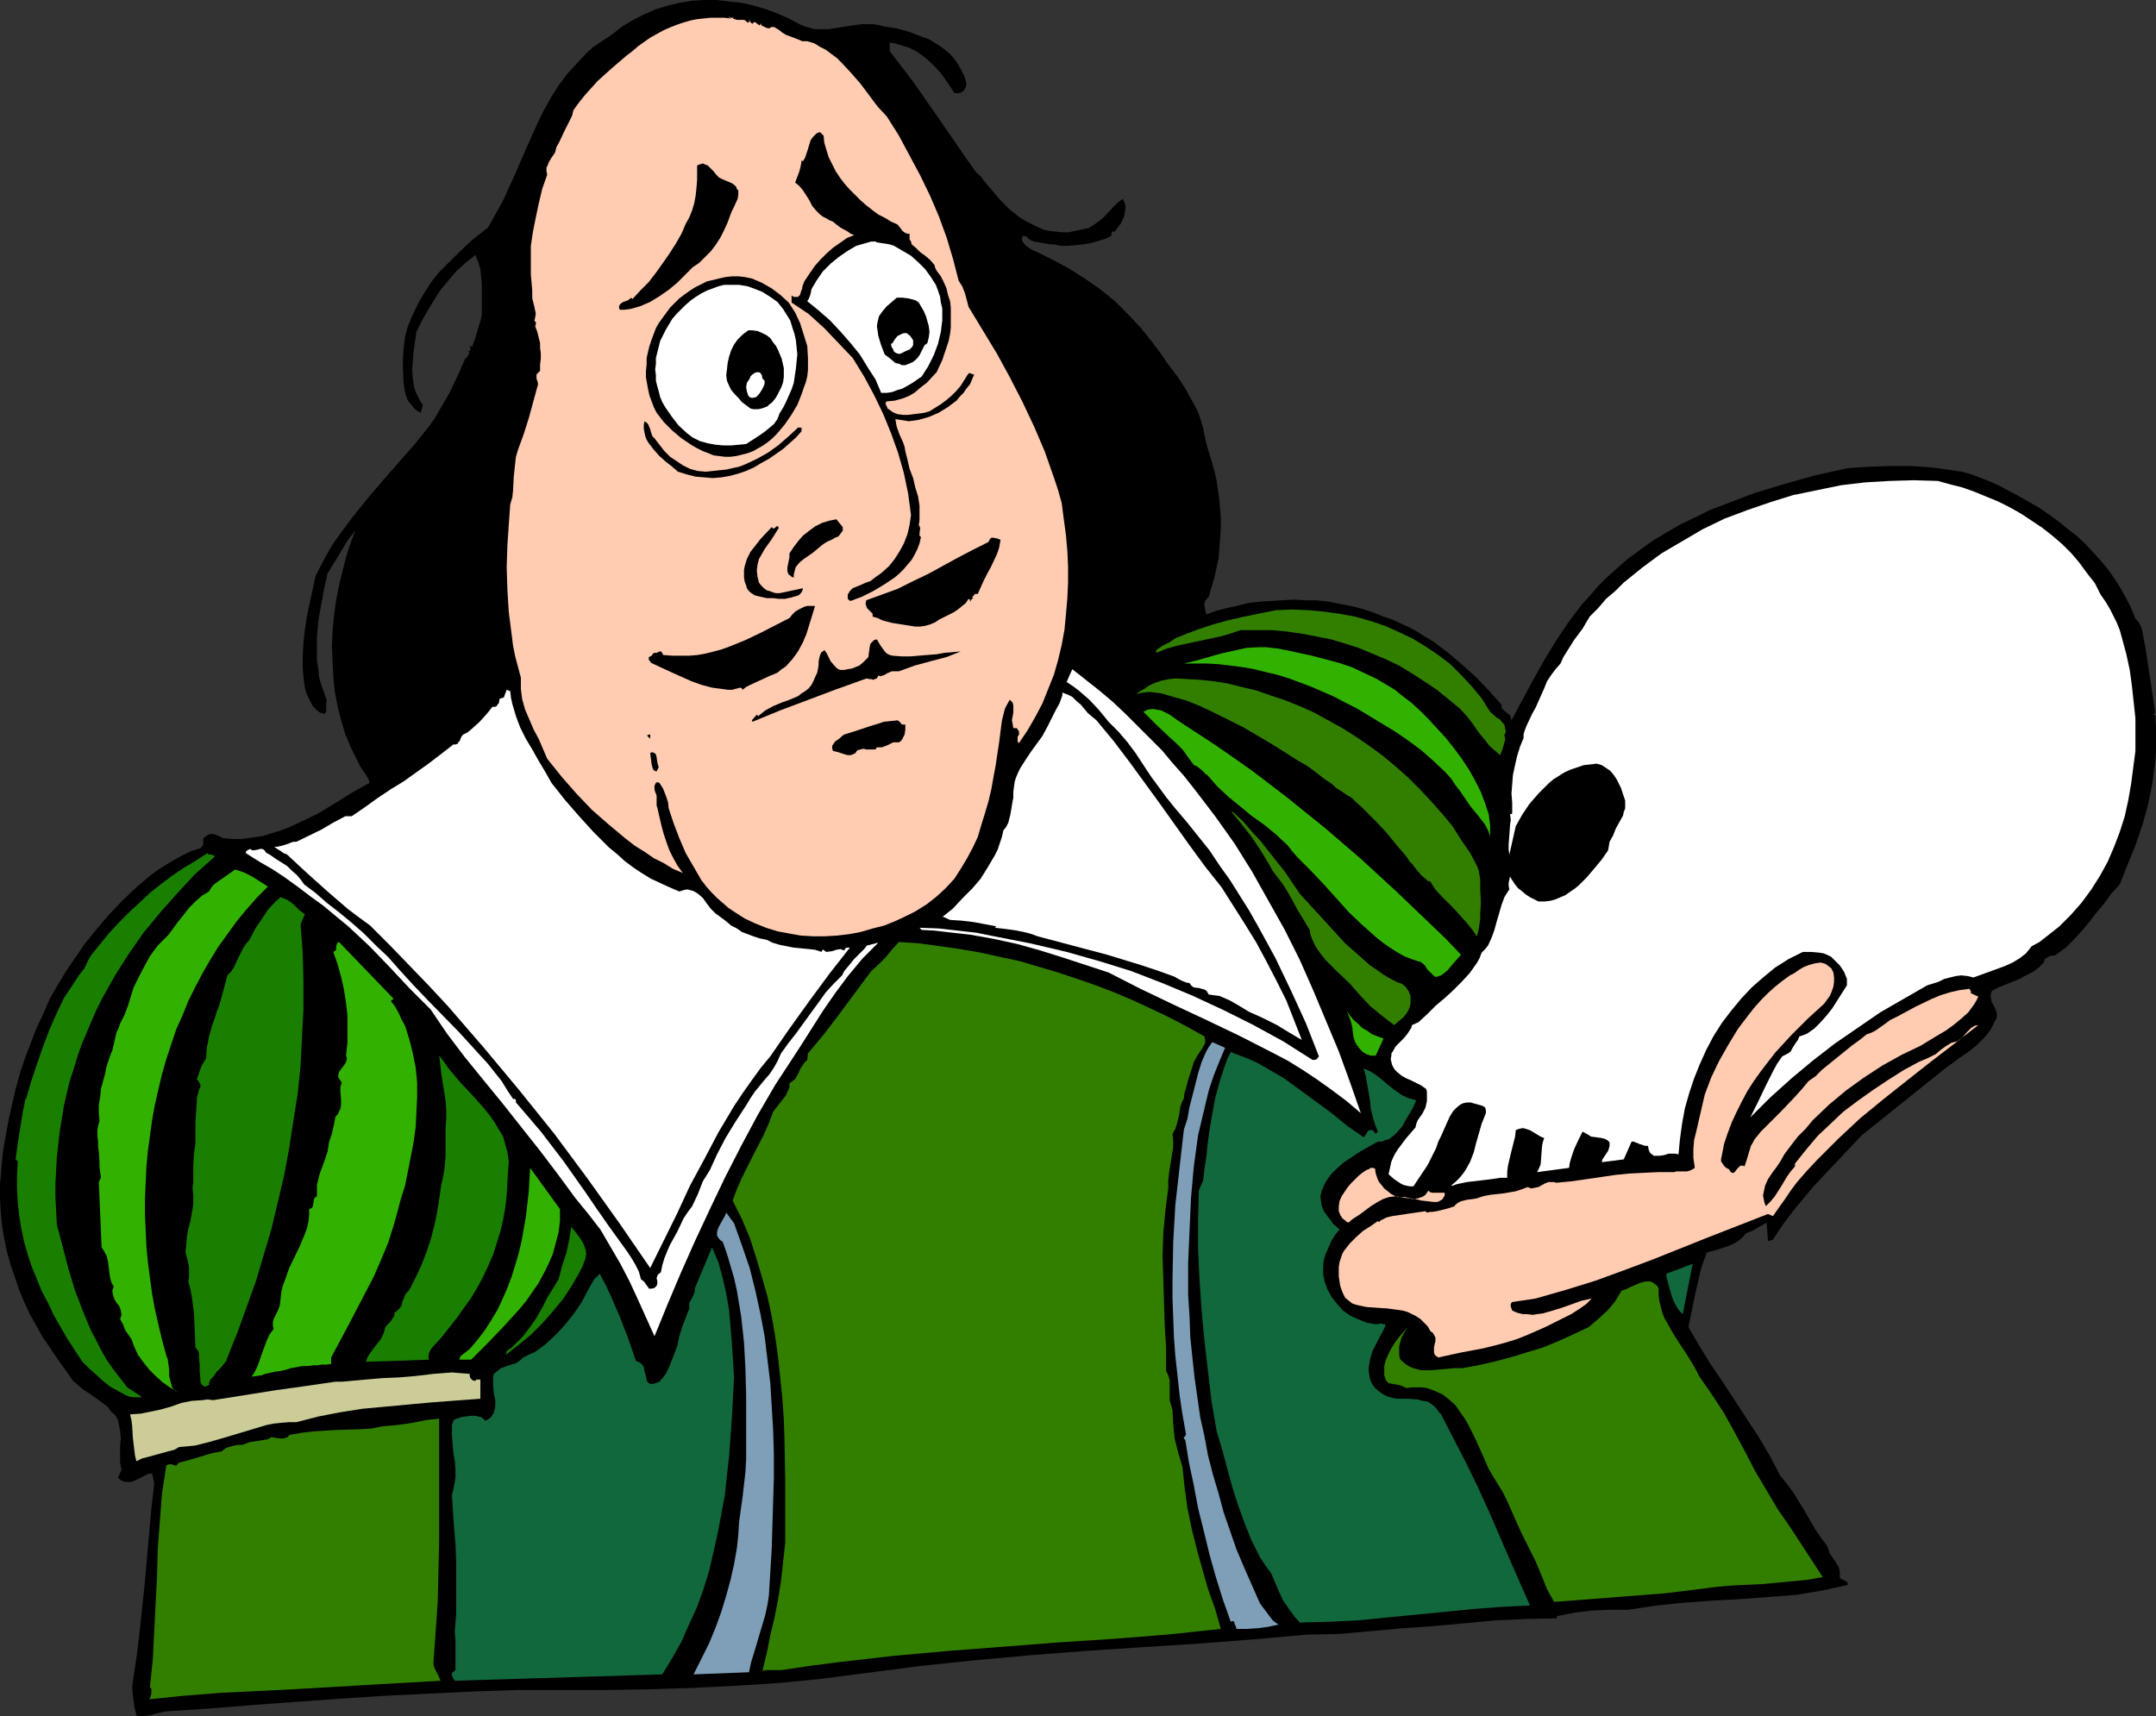 <?xml version="1.0" encoding="UTF-8" standalone="no"?>
<svg
   version="1.0"
   width="129.724mm"
   height="103.277mm"
   id="svg51"
   sodipodi:docname="Actor 04.wmf"
   xmlns:inkscape="http://www.inkscape.org/namespaces/inkscape"
   xmlns:sodipodi="http://sodipodi.sourceforge.net/DTD/sodipodi-0.dtd"
   xmlns="http://www.w3.org/2000/svg"
   xmlns:svg="http://www.w3.org/2000/svg">
  <rect width="100%" height="100%" fill="#333333" stroke="none"/>
  <sodipodi:namedview
     id="namedview51"
     pagecolor="#ffffff"
     bordercolor="#000000"
     borderopacity="0.25"
     inkscape:showpageshadow="2"
     inkscape:pageopacity="0.0"
     inkscape:pagecheckerboard="0"
     inkscape:deskcolor="#d1d1d1"
     inkscape:document-units="mm" />
  <defs
     id="defs1">
    <pattern
       id="WMFhbasepattern"
       patternUnits="userSpaceOnUse"
       width="6"
       height="6"
       x="0"
       y="0" />
  </defs>
  <path
     style="fill:#000000;fill-opacity:1;fill-rule:evenodd;stroke:none"
     d="m 181.8,5.493 1.131,0.485 1.131,0.323 1.131,0.323 h 1.131 2.262 l 5.01,-0.808 2.424,-0.323 h 2.424 l 1.293,0.162 1.131,0.323 3.07,0.485 2.909,0.808 2.909,1.131 1.454,0.485 1.293,0.808 1.293,0.808 1.131,0.808 1.131,0.969 0.97,1.131 0.808,1.131 0.808,1.454 0.646,1.293 0.485,1.616 v 0.485 l -0.162,0.485 -0.323,0.485 -0.162,0.323 -0.485,0.323 -0.485,0.162 h -0.485 -0.646 l -1.454,-2.262 -1.616,-2.262 -1.616,-1.777 -1.778,-1.616 -1.939,-1.454 -1.939,-0.969 -2.101,-0.646 -1.131,-0.323 -1.131,-0.162 v 1.939 l 2.747,3.554 2.586,3.393 4.848,6.947 4.686,6.786 2.424,3.554 2.424,3.393 0.97,0.808 0.808,1.131 1.939,2.262 1.778,2.1 2.101,2.1 2.262,1.777 1.293,0.808 1.293,0.646 1.293,0.646 1.454,0.646 1.293,0.323 1.616,0.162 1.454,0.162 h 1.454 l 1.454,-0.323 1.616,-0.323 0.646,-0.162 0.808,-0.162 1.293,-0.808 1.131,-0.808 1.131,-0.969 2.101,-2.262 0.97,-0.969 1.131,-0.808 0.485,0.969 0.162,0.969 -0.162,0.969 -0.162,0.969 -0.323,0.808 -0.485,0.969 -0.646,0.808 -0.646,0.969 h -0.323 -0.162 l -0.162,0.162 -0.162,0.323 v 0.485 l -1.293,0.646 -1.616,0.485 -1.616,0.485 -1.778,0.323 -1.616,0.162 -1.778,0.162 h -1.778 l -1.616,-0.323 h -0.808 l -0.97,-0.162 -1.778,-0.323 -0.97,-0.162 -0.808,-0.323 -0.646,-0.485 -0.162,-0.323 -0.97,-0.162 -0.162,0.808 0.162,0.485 0.485,0.646 0.485,0.485 1.293,0.808 1.454,0.646 3.555,1.777 3.555,1.939 3.555,2.262 3.232,2.262 3.394,2.747 2.909,2.908 2.909,3.07 2.586,3.231 1.939,2.585 1.778,2.585 2.101,2.747 1.778,2.747 1.616,2.908 0.808,1.454 0.646,1.454 0.485,1.454 0.485,1.616 0.323,1.616 0.323,1.616 0.646,2.262 0.646,2.1 0.646,2.262 0.485,2.1 0.323,2.262 0.323,2.262 0.162,2.1 0.162,2.1 v 2.262 l -0.162,2.262 -0.162,2.1 -0.162,2.262 -0.485,2.262 -0.485,2.262 -0.646,2.1 -0.646,2.262 -0.485,0.485 -0.323,0.485 -0.162,0.485 v 0.485 l 0.162,1.131 0.162,0.485 v 0.485 l 2.262,-0.808 2.424,-0.646 2.262,-0.485 2.586,-0.646 2.586,-0.323 2.586,-0.162 2.586,-0.162 2.586,-0.162 2.747,0.162 h 2.586 l 2.747,0.323 2.424,0.485 2.586,0.485 2.586,0.646 2.424,0.808 2.424,0.969 1.939,0.646 3.878,1.777 1.778,0.969 1.778,1.131 1.939,1.131 3.394,2.585 3.232,2.747 3.232,2.908 2.909,3.07 2.747,3.07 v 0.646 l 0.162,0.323 0.97,0.808 0.808,0.646 0.162,0.485 0.162,0.646 2.424,-4.524 2.424,-4.524 2.424,-4.362 2.747,-4.524 2.909,-4.362 3.07,-4.039 1.778,-1.939 1.778,-2.1 1.778,-1.777 1.939,-1.777 2.909,-2.585 3.07,-2.262 2.909,-2.1 3.232,-1.939 3.07,-1.777 3.394,-1.616 3.232,-1.616 3.394,-1.292 3.394,-1.293 3.394,-1.292 6.949,-2.1 6.949,-1.939 7.272,-1.616 4.848,-0.323 4.848,-0.162 h 4.848 l 4.686,0.323 2.262,0.323 2.262,0.323 2.262,0.323 2.262,0.646 2.101,0.808 2.101,0.808 2.101,0.969 2.101,1.131 2.424,1.292 2.262,1.293 2.262,1.292 2.101,1.454 2.262,1.616 1.939,1.616 2.101,1.616 1.939,1.777 1.778,1.939 1.778,1.939 1.616,1.939 1.616,2.262 1.293,2.1 1.293,2.262 1.131,2.262 0.97,2.423 0.646,0.646 0.485,0.808 0.323,0.808 0.162,0.808 0.162,0.808 0.162,0.969 0.323,1.616 1.131,7.432 1.131,7.432 -0.323,0.323 h -0.162 v 0.162 h 0.162 l 0.323,0.162 0.162,0.162 -0.162,0.162 0.162,2.585 v 2.585 2.423 l -0.162,2.585 -0.323,2.423 -0.323,2.423 -0.97,4.847 -1.293,4.685 -1.616,4.685 -1.778,4.362 -1.778,4.524 -1.939,2.1 -1.616,2.262 -1.778,2.1 -1.616,2.1 -1.616,1.939 -1.778,1.939 -1.939,1.939 -2.262,1.616 -0.162,0.162 h -0.323 l -0.97,0.162 -0.485,0.323 -0.323,0.162 -0.323,0.323 -0.162,0.646 -1.131,1.131 -1.293,0.969 -1.616,0.808 -1.454,0.808 -1.616,0.646 -3.232,1.293 -1.454,0.808 -0.162,0.485 -0.162,0.485 0.162,0.808 0.162,0.808 0.485,0.808 0.323,0.808 0.323,0.808 v 0.969 l -0.162,0.485 -0.323,0.485 -0.485,0.969 -0.485,0.969 -1.454,1.777 -1.616,1.616 -1.778,1.454 -1.939,1.293 -3.717,2.747 -1.616,1.293 -17.13,13.733 -2.747,2.908 -2.747,2.908 -2.586,2.747 -2.747,2.908 -2.424,2.908 -2.424,2.908 -2.424,3.231 -2.101,3.231 -0.485,0.162 -0.646,0.162 -0.323,-4.201 -2.262,1.292 -1.131,0.646 -1.293,0.485 -0.808,0.969 -0.97,0.808 -1.131,0.646 -1.131,0.485 -2.424,0.808 -2.424,0.646 -0.808,2.1 -0.646,2.1 -0.97,4.201 -1.778,8.563 2.424,4.201 2.586,4.201 2.747,4.039 5.494,8.401 2.747,4.201 2.586,4.362 2.262,4.362 1.454,1.777 1.454,1.939 2.586,4.201 2.424,4.201 1.293,1.939 1.454,1.939 0.323,0.808 0.323,0.969 1.131,1.616 0.485,0.808 0.485,0.808 0.162,0.969 v 1.131 l 0.162,0.323 0.323,0.162 0.646,0.323 0.485,0.323 0.162,0.162 v 0.485 l -2.909,0.646 -2.909,0.646 -2.909,0.485 -2.909,0.485 -6.302,0.485 -6.302,0.485 -6.302,0.323 -6.626,0.485 -6.302,0.646 -3.232,0.485 -3.232,0.485 h -4.04 l -4.04,0.162 -4.04,0.485 -4.04,0.808 v 0.485 l -7.11,0.162 -6.949,0.323 -6.949,0.646 -7.11,0.646 -6.949,0.485 -7.11,0.646 -7.272,0.646 -7.434,0.162 -12.766,1.131 -12.766,0.969 -12.605,0.808 -12.282,0.808 -12.443,0.969 -12.443,1.131 -12.443,1.292 -6.141,0.808 -6.302,0.808 -5.01,0.646 -4.848,0.646 -9.858,0.969 -9.858,0.646 -9.858,0.485 -10.019,0.323 -10.019,0.162 h -10.019 -10.019 l -9.696,0.323 -10.019,0.485 -9.858,0.485 -10.181,0.646 -20.038,1.454 -10.019,0.808 -9.858,0.646 -1.616,0.323 -0.808,0.162 -0.808,0.323 -1.778,0.323 h -0.808 l -0.97,-0.162 -0.485,-2.1 -0.323,-2.262 -0.162,-2.262 0.323,-2.262 0.808,-5.493 0.646,-5.493 1.131,-10.825 0.485,-5.493 0.485,-5.493 0.485,-5.493 0.646,-5.655 -0.485,-2.262 -0.97,0.162 -0.97,0.485 -0.97,0.485 -0.97,0.485 -0.808,0.323 h -0.97 -0.485 l -0.485,-0.162 -0.646,-0.323 -0.485,-0.485 0.808,-1.777 -0.323,-1.616 v -3.716 l 0.162,-1.777 -0.162,-1.777 -0.323,-1.616 -0.162,-0.808 -0.323,-0.646 -0.485,-0.646 -0.646,-0.485 -0.808,-1.131 -0.97,-0.808 -2.262,-1.616 -2.424,-1.616 -1.131,-0.969 -1.131,-0.969 -3.555,-5.008 -3.394,-5.008 -1.454,-2.585 -1.454,-2.585 -1.293,-2.747 -1.131,-2.747 -0.97,-2.908 -0.97,-2.747 -0.808,-2.908 -0.646,-3.07 L 0.485,278.858 0.162,275.627 0,272.557 v -3.231 l 0.323,-3.716 0.323,-3.554 0.646,-3.716 0.646,-3.554 0.808,-3.554 0.808,-3.554 0.97,-3.554 1.131,-3.393 1.293,-3.393 1.293,-3.393 1.616,-3.393 1.454,-3.393 1.778,-3.07 1.939,-3.231 2.101,-3.07 2.101,-3.07 2.747,-3.393 2.747,-3.231 3.07,-3.231 3.232,-3.07 3.232,-2.747 1.778,-1.293 1.778,-1.131 1.939,-1.131 1.778,-0.969 1.939,-0.969 2.101,-0.646 0.162,-0.162 0.323,-0.323 0.162,-0.485 v -1.293 l 0.646,-0.485 0.485,-0.323 0.485,-0.162 h 0.646 l 0.485,0.162 0.485,0.162 1.293,0.646 2.262,0.162 h 2.101 l 2.262,-0.323 2.262,-0.323 2.101,-0.646 2.101,-0.646 2.101,-0.808 2.101,-0.969 4.04,-1.939 4.04,-2.423 3.878,-2.423 4.04,-2.262 -0.162,-0.646 -0.323,-0.646 -1.616,-2.423 -0.646,-1.293 -1.454,-2.908 -1.293,-3.07 -0.97,-3.231 -0.808,-3.231 -0.646,-3.393 -0.323,-3.393 -0.162,-3.393 -0.162,-3.554 0.162,-3.393 0.323,-3.554 0.485,-3.393 0.646,-3.393 0.808,-3.231 0.808,-3.231 0.97,-3.07 1.131,-2.908 -1.778,2.262 -1.454,2.423 -1.454,2.423 -1.616,2.585 -0.808,3.554 -0.646,3.554 -0.646,3.554 -0.323,3.716 v 3.716 1.777 l 0.323,1.939 0.162,1.777 0.485,1.777 0.646,1.777 0.646,1.777 -0.162,0.808 v 0.808 0.808 l -0.162,0.323 -0.162,0.323 -1.131,-0.323 -0.808,-0.646 -0.808,-0.808 -0.485,-0.969 -0.485,-0.969 -0.485,-1.131 -0.323,-1.131 -0.162,-0.969 -0.323,-3.231 v -3.07 l 0.162,-3.07 0.323,-2.908 0.485,-3.07 0.646,-3.07 1.293,-5.978 1.131,-2.262 1.293,-2.423 1.293,-2.262 1.454,-2.1 3.232,-4.362 3.394,-4.201 3.555,-4.201 3.555,-4.039 3.555,-4.039 3.232,-4.039 1.293,-1.777 1.131,-1.939 2.262,-3.878 1.939,-4.039 1.778,-4.039 v 0 l 0.162,0.162 0.808,-1.454 -0.485,-0.162 0.485,-0.162 0.162,-0.162 v -0.485 l -0.162,-0.485 v 0 h 0.323 l 0.162,0.323 0.485,-1.293 0.323,-0.969 0.485,-1.616 0.485,-1.616 0.323,-1.131 0.162,-1.131 v -3.393 -1.616 -1.616 l -0.162,-1.616 -0.162,-1.777 -0.485,-1.616 -0.646,-1.616 -2.262,1.777 -2.101,1.939 -1.778,2.1 -1.778,2.1 -1.454,2.262 -1.454,2.423 -1.293,2.262 -1.293,2.585 -0.323,2.262 -0.323,2.262 -0.162,2.1 -0.162,2.1 0.162,2.1 0.323,1.939 0.323,0.969 0.485,0.969 0.485,0.969 0.646,0.969 -0.485,1.777 -0.646,-0.323 -0.646,-0.485 -0.808,-0.969 -0.808,-0.969 -0.485,-1.293 -0.323,-1.454 -0.162,-1.293 -0.162,-2.908 v -2.585 l 0.162,-2.585 0.323,-2.423 0.646,-2.423 0.97,-2.262 0.97,-2.1 1.131,-2.1 1.293,-2.1 1.293,-1.939 1.616,-1.939 1.778,-1.777 1.778,-1.777 3.555,-3.393 3.878,-3.07 1.616,-2.908 1.616,-2.908 2.747,-5.978 2.586,-5.978 2.747,-6.139 1.454,-2.908 1.616,-2.908 1.778,-2.747 1.939,-2.585 2.262,-2.423 2.262,-2.423 1.293,-1.131 1.454,-0.969 1.454,-0.969 1.454,-0.969 2.262,-1.777 2.424,-1.454 2.586,-1.293 2.586,-1.131 2.586,-0.808 2.747,-0.646 2.909,-0.485 L 160.145,0 h 2.909 l 2.747,0.323 2.909,0.323 2.747,0.646 2.747,0.808 2.586,0.969 2.586,1.131 z"
     id="path1" />
  <path
     style="fill:#ffccb2;fill-opacity:1;fill-rule:evenodd;stroke:none"
     d="m 166.933,4.039 -0.323,0.162 0.485,0.162 0.485,0.162 h 0.808 0.808 l 0.323,0.162 0.323,0.323 0.323,0.162 0.485,-0.646 -0.323,0.162 0.808,0.808 v 0 -0.162 l 0.162,-0.162 0.323,-0.162 0.323,0.162 0.323,0.323 0.323,0.162 0.162,0.162 0.162,-0.323 0.162,-0.162 V 5.008 5.332 5.655 l 0.162,0.162 0.323,0.162 0.646,0.323 0.646,0.162 0.646,-0.323 h 0.485 l 0.323,0.162 0.808,0.485 0.808,0.646 0.808,0.485 1.293,0.485 1.293,0.485 1.131,0.485 h 1.131 l 1.616,0.485 1.293,0.808 1.293,0.646 1.293,0.969 1.293,0.969 1.131,1.131 2.101,2.262 2.101,2.423 1.939,2.585 1.939,2.585 2.101,2.262 2.747,4.362 2.424,4.524 2.424,4.524 2.262,4.685 1.939,4.524 1.778,4.847 1.454,4.847 1.293,5.008 0.808,1.293 0.646,1.616 0.808,3.07 3.232,5.332 3.232,5.332 2.909,5.332 2.909,5.655 2.586,5.493 2.424,5.655 2.101,5.978 0.97,2.908 0.808,2.908 0.485,3.716 0.485,3.554 0.323,3.716 0.162,3.554 v 3.554 l -0.162,3.554 -0.323,3.716 -0.323,3.393 -0.646,3.554 -0.808,3.393 -0.97,3.393 -1.293,3.231 -1.293,3.231 -1.616,3.07 -1.778,3.07 -1.939,2.908 -0.323,-0.323 v -0.485 -0.646 l 0.323,-0.485 v -0.646 l -0.162,-0.323 -0.162,-0.162 -0.162,-0.323 h -0.323 -0.485 l -0.162,-0.969 -0.162,-0.808 0.323,-1.777 v -0.808 -0.808 l -0.162,-0.646 -0.646,-0.646 -0.646,1.131 -0.485,0.969 -0.323,1.293 -0.323,1.292 -0.323,2.423 -0.323,2.585 -0.808,5.332 -0.485,2.585 -0.485,2.747 -0.646,2.747 -0.808,2.747 -0.808,2.585 -0.808,2.747 -1.131,2.423 -1.293,2.423 -1.454,2.423 -1.454,2.262 -1.939,2.1 -2.101,1.939 -2.262,1.777 -2.586,1.616 -2.262,1.131 -2.424,1.131 -2.424,0.969 -2.586,0.646 -2.747,0.808 -2.586,0.485 -2.747,0.323 -2.747,0.162 h -2.747 l -2.747,-0.162 -2.747,-0.485 -2.586,-0.485 -2.586,-0.808 -2.424,-0.969 -2.424,-1.131 -2.262,-1.454 -1.454,-0.969 -1.293,-1.131 -1.293,-1.131 -1.293,-1.293 -1.131,-1.292 -1.131,-1.454 -1.778,-3.07 -1.778,-3.07 -1.454,-3.393 -1.293,-3.393 -1.131,-3.393 -0.162,-1.454 -0.485,-1.454 -0.646,-1.616 -0.808,-1.293 -0.485,-0.162 -0.323,0.162 -0.162,0.323 -0.162,0.323 v 0.808 l 0.162,0.646 0.162,0.323 0.162,0.485 v 1.939 0.323 l 0.162,0.485 0.485,2.1 0.485,2.1 0.485,1.777 0.646,1.939 0.646,1.777 0.808,1.616 0.97,1.777 1.293,1.777 -2.262,-0.969 -2.101,-1.293 -2.262,-1.131 -2.101,-1.454 -2.101,-1.292 -2.101,-1.616 -3.878,-3.231 -3.878,-3.393 -3.555,-3.716 -3.394,-3.878 -3.232,-4.039 -0.97,-2.262 -0.97,-2.262 -1.131,-2.1 -0.97,-2.262 -0.97,-2.262 -0.646,-2.262 -0.162,-1.131 -0.162,-1.293 v -1.292 -1.293 l -0.646,-2.423 -0.646,-2.423 -0.485,-2.423 -0.323,-2.585 -0.646,-5.008 -0.323,-5.17 -0.162,-5.17 0.162,-4.847 0.323,-4.847 0.323,-4.524 0.485,-1.616 0.162,-1.616 0.162,-3.07 0.323,-3.07 0.162,-1.454 0.485,-1.616 1.293,-3.554 1.131,-3.554 0.97,-3.554 0.97,-3.554 0.162,-0.485 v -0.485 l -0.323,-0.969 v -0.485 -0.485 l 0.323,-0.323 0.485,-0.485 V 82.882 l 0.162,-1.293 v -1.293 l -0.162,-1.131 v -1.131 l -0.323,-1.293 -0.323,-1.293 -0.485,-1.293 0.162,-0.323 v -0.323 -0.323 l -0.323,-0.162 0.162,-0.808 0.162,-0.808 -0.323,-1.616 -0.485,-1.939 v -0.969 -0.808 l -0.323,-3.554 v -3.231 -3.393 l 0.485,-3.231 0.646,-3.231 0.646,-3.07 0.808,-3.393 1.131,-3.231 -0.162,-0.808 V 38.129 l 0.323,-0.646 0.162,-0.485 0.646,-1.131 0.808,-1.131 0.323,-1.293 0.646,-1.131 1.131,-2.423 1.131,-2.262 0.646,-1.293 0.323,-1.293 1.293,-1.777 1.293,-1.616 1.454,-1.616 1.454,-1.616 3.232,-2.908 3.394,-2.908 1.293,-0.969 1.293,-1.131 2.747,-1.939 1.454,-0.808 1.454,-0.808 1.454,-0.646 1.616,-0.646 1.454,-0.485 1.616,-0.485 1.616,-0.323 1.454,-0.162 1.616,-0.162 h 1.616 1.454 l 1.454,0.162 -0.323,-0.485 v 0.323 z"
     id="path2" />
  <path
     style="fill:#000000;fill-opacity:1;fill-rule:evenodd;stroke:none"
     d="m 187.294,30.859 0.162,1.616 0.485,1.616 0.485,1.616 0.808,1.616 0.808,1.616 0.97,1.454 0.97,1.293 1.293,1.454 1.131,1.131 1.293,1.293 1.293,1.131 1.454,1.131 1.293,0.969 1.616,0.808 1.293,0.808 1.454,0.646 0.646,0.808 0.485,0.646 0.646,0.485 0.485,0.162 h 0.485 v 0.646 0.646 l 0.323,0.485 0.162,0.646 0.97,0.808 0.97,0.969 1.131,0.808 1.131,0.969 0.97,1.131 0.162,0.646 0.323,0.646 0.97,1.293 0.646,1.293 0.646,1.454 0.323,1.454 0.485,1.454 0.162,1.454 v 1.454 1.454 1.616 l -0.162,1.454 -0.323,1.616 -0.485,1.454 -0.97,2.908 -1.293,2.747 -2.262,2.423 -1.293,0.969 -1.293,1.131 -1.293,0.808 -1.616,0.646 -1.778,0.485 -1.778,0.162 -0.162,0.162 -0.162,0.323 0.162,0.323 v 0.162 l 0.162,0.162 0.162,0.485 0.485,0.323 0.646,0.485 1.131,0.485 1.293,0.162 h 1.131 l 1.293,-0.162 1.293,-0.162 1.131,-0.162 1.131,-0.323 2.586,-1.616 1.293,-0.969 1.131,-0.969 1.131,-1.131 0.97,-1.131 0.808,-1.293 0.808,-1.293 0.162,-0.162 0.162,-0.162 0.485,0.162 0.323,0.162 h 0.323 l -0.485,1.131 -0.485,1.131 -0.808,0.969 -0.646,0.969 -0.808,0.808 -0.808,0.969 -1.939,1.454 -2.101,1.293 -2.262,0.969 -2.262,0.646 -2.262,0.323 -3.07,-0.485 0.162,0.969 0.162,0.808 0.646,1.777 0.808,1.777 0.323,0.969 0.162,0.969 0.485,1.939 0.485,2.1 0.808,2.1 0.485,2.1 0.646,2.1 0.323,2.1 v 2.1 1.131 l -0.162,1.131 0.162,0.323 0.162,0.323 -0.162,1.293 v 0.485 l 0.323,0.323 -0.323,1.454 -0.485,1.293 -0.646,1.292 -0.646,1.131 -0.97,1.131 -0.808,0.969 -0.97,0.969 -1.131,0.969 -2.424,1.616 -2.424,1.454 -2.586,1.292 -2.586,0.969 -0.323,-0.162 -0.323,-0.323 v -0.485 -0.485 l 0.485,-0.808 0.646,-0.646 0.808,-0.323 0.808,-0.323 1.454,-0.646 0.97,-0.323 0.808,-0.646 1.778,-1.293 1.616,-1.454 1.293,-1.616 1.131,-1.777 0.97,-1.777 0.808,-2.1 0.485,-2.1 0.323,-2.262 -0.323,-2.423 -0.323,-2.423 -0.97,-4.685 -1.293,-4.524 -1.616,-4.524 -1.778,-4.362 -2.101,-4.362 -2.262,-4.201 -2.586,-4.201 -3.232,-3.393 -3.232,-3.393 -1.778,-1.616 -1.778,-1.616 -1.939,-1.293 -1.939,-1.293 v -1.616 l 0.485,0.323 h 0.485 0.323 0.162 l 0.485,-0.485 0.162,-0.646 0.323,-0.808 v -0.323 l 0.162,-0.485 0.323,-0.808 0.323,-0.485 0.97,-1.454 1.131,-1.616 1.293,-1.454 1.293,-1.293 1.454,-1.293 1.616,-1.131 1.616,-1.131 1.616,-0.646 -0.808,-0.323 -0.646,-0.485 -1.778,-0.969 -1.616,-1.293 -0.808,-0.323 -0.808,-0.485 -0.646,-0.323 -0.646,-0.485 -0.97,-0.969 -0.808,-0.969 -0.646,-1.293 -1.454,-2.262 -0.808,-0.969 -0.97,-0.808 0.485,-1.293 0.485,-1.293 0.323,-1.293 0.162,-1.131 0.323,0.162 0.485,-0.808 0.323,-0.969 0.323,-0.969 0.323,-1.131 0.323,-0.969 0.485,-0.646 0.808,-0.808 0.323,-0.162 0.485,-0.162 z"
     id="path3" />
  <path
     style="fill:#000000;fill-opacity:1;fill-rule:evenodd;stroke:none"
     d="m 166.448,41.683 0.485,0.323 0.485,0.485 0.162,0.485 0.323,0.323 v 0.969 l -0.162,0.969 -0.808,1.777 -0.485,0.969 -0.323,0.808 -0.646,1.777 -0.808,1.777 -0.808,1.616 -1.131,1.777 -1.131,1.454 -1.293,1.293 -1.293,1.293 -1.454,0.969 -1.778,1.777 -1.778,1.777 -1.939,1.616 -2.101,1.454 -2.101,1.293 -2.262,0.969 -1.131,0.323 -1.131,0.323 -1.293,0.162 h -1.131 l -0.162,-0.646 0.162,-0.485 0.323,-0.323 0.485,-0.323 0.97,-0.323 0.485,-0.323 0.323,-0.323 0.323,0.323 1.778,-1.939 1.939,-1.939 1.616,-2.1 1.616,-2.262 1.454,-2.1 1.454,-2.262 1.293,-2.262 0.97,-2.262 0.808,-1.454 0.646,-1.616 0.485,-1.616 0.323,-1.777 0.162,-1.616 0.162,-1.777 V 39.421 37.644 l 0.323,-0.162 0.485,-0.162 0.485,-0.162 0.323,0.162 0.808,0.323 0.646,0.646 0.646,0.646 0.646,0.808 0.646,0.646 0.646,0.323 z"
     id="path4" />
  <path
     style="fill:#ffffff;fill-opacity:1;fill-rule:evenodd;stroke:none"
     d="m 199.253,55.093 0.97,0.162 1.131,0.162 0.97,0.162 0.97,0.323 1.939,1.131 1.939,1.131 1.616,1.454 1.616,1.616 1.293,1.777 1.131,1.777 0.485,1.293 0.485,1.454 0.162,1.293 0.323,1.293 v 1.454 1.293 l -0.162,1.293 -0.162,1.293 -0.646,2.747 -0.97,2.585 -1.293,2.585 -1.454,2.262 -2.101,1.454 -1.131,0.646 -1.131,0.646 -1.131,0.323 -1.293,0.485 -1.131,0.162 h -1.293 l -1.293,-3.07 -1.778,-2.747 -1.778,-2.908 -2.101,-2.585 -2.262,-2.585 -2.424,-2.585 -2.586,-2.262 -2.586,-2.1 0.323,-0.485 0.323,-0.808 0.162,-0.646 0.162,-0.808 1.131,-1.939 1.454,-2.1 1.778,-1.777 1.778,-1.454 2.101,-1.454 1.939,-1.131 2.262,-0.646 1.131,-0.323 h 1.131 z"
     id="path5" />
  <path
     style="fill:#000000;fill-opacity:1;fill-rule:evenodd;stroke:none"
     d="m 179.376,68.826 1.454,2.262 1.131,2.423 0.808,2.585 0.808,2.585 0.162,2.747 v 1.454 1.293 l -0.162,1.454 -0.323,1.293 -0.485,1.293 -0.485,1.454 -0.97,2.423 -1.454,2.423 -1.454,2.1 -1.778,2.1 -0.97,0.969 -0.97,0.808 -1.131,0.808 -1.131,0.646 -1.131,0.646 -1.293,0.485 -1.293,0.323 -1.293,0.323 -1.293,0.162 h -1.293 l -1.293,-0.162 -1.293,-0.162 -1.131,-0.485 -1.293,-0.485 -1.293,-0.646 -1.131,-0.646 -2.424,-1.616 -2.101,-1.777 -1.939,-1.939 -1.616,-2.1 -0.646,-1.293 -0.485,-1.293 -0.485,-1.293 -0.323,-1.454 -0.485,-2.747 v -1.454 l 0.162,-1.454 v -1.454 l 0.323,-1.454 0.323,-1.293 0.485,-1.454 0.485,-1.293 0.485,-1.293 0.646,-1.131 0.808,-1.131 1.778,-2.423 1.131,-1.131 0.97,-0.969 1.293,-0.969 1.131,-0.808 1.293,-0.808 1.293,-0.646 1.293,-0.646 1.454,-0.323 1.293,-0.323 1.454,-0.323 1.454,-0.162 h 1.454 l 1.454,0.162 1.616,0.323 1.131,0.485 1.131,0.485 2.262,1.293 1.939,1.454 z"
     id="path6" />
  <path
     style="fill:#ffffff;fill-opacity:1;fill-rule:evenodd;stroke:none"
     d="m 178.083,70.28 0.808,1.293 0.808,1.293 0.485,1.616 0.485,1.454 0.323,1.454 0.162,1.616 0.162,1.616 -0.162,1.616 -0.162,1.616 -0.485,3.231 -0.485,1.454 -0.646,1.454 -0.646,1.454 -0.646,1.293 -0.808,1.293 -0.485,1.293 -0.808,1.131 -0.97,0.808 -0.97,0.808 -1.131,0.808 -0.97,0.646 -2.262,1.454 -1.616,0.162 -1.778,0.162 h -1.778 l -1.778,-0.162 -1.778,-0.323 -1.778,-0.485 -1.616,-0.808 -0.646,-0.485 -0.646,-0.485 -1.939,-1.777 -1.616,-2.1 -1.454,-2.1 -0.646,-1.131 -0.485,-1.131 -0.323,-1.293 -0.323,-1.131 -0.323,-1.293 v -1.293 l -0.162,-1.293 0.162,-1.293 v -1.293 l 0.323,-1.293 0.323,-1.293 0.323,-1.293 0.646,-1.293 0.646,-1.293 1.454,-2.423 0.97,-1.131 1.131,-1.131 0.97,-0.969 1.131,-0.969 1.131,-0.808 1.293,-0.808 1.293,-0.646 1.293,-0.485 1.293,-0.485 1.293,-0.323 h 1.616 1.778 l 1.939,0.323 1.778,0.646 1.616,0.646 1.778,1.131 1.616,1.131 z"
     id="path7" />
  <path
     style="fill:#000000;fill-opacity:1;fill-rule:evenodd;stroke:none"
     d="m 208.949,68.826 1.131,1.939 0.485,1.131 0.323,1.131 0.323,1.131 0.162,1.293 -0.162,1.293 -0.323,1.293 -0.646,0.485 -0.323,0.646 -0.808,1.616 -0.485,0.646 -0.485,0.485 -0.646,0.485 -0.808,0.323 -0.808,0.323 h -0.808 l -0.646,-0.323 -0.808,-0.162 -1.131,-0.969 -1.293,-0.969 -0.808,-2.1 -0.646,-2.1 -0.162,-1.131 -0.162,-1.131 0.162,-0.969 0.323,-1.293 0.808,-1.131 0.97,-1.131 1.131,-0.969 1.131,-0.969 h 1.293 l 1.293,0.162 1.293,0.323 0.485,0.162 z"
     id="path8" />
  <path
     style="fill:#000000;fill-opacity:1;fill-rule:evenodd;stroke:none"
     d="m 178.245,83.69 v 2.1 l -0.162,1.131 -0.323,0.969 -0.485,0.969 -0.485,0.969 -0.485,0.808 -0.808,0.969 -0.485,0.323 -0.485,0.485 -1.293,0.485 -0.808,0.162 h -1.131 l -0.646,-0.162 -1.939,-1.454 -0.808,-0.969 -0.808,-0.808 -0.808,-0.969 -0.485,-0.969 -0.485,-1.131 -0.162,-1.293 0.162,-1.293 0.162,-1.454 0.323,-1.454 0.485,-1.454 0.646,-1.293 0.808,-1.131 1.131,-1.131 1.293,-0.969 h 0.485 0.485 l 1.131,0.162 1.131,0.485 0.97,0.485 0.808,0.646 0.646,0.969 0.646,0.808 0.485,0.969 0.808,1.939 z"
     id="path9" />
  <path
     style="fill:#ffffff;fill-opacity:1;fill-rule:evenodd;stroke:none"
     d="m 206.848,79.489 -0.808,0.323 -0.97,0.485 -0.323,0.162 h -0.485 l -0.485,-0.162 -0.485,-0.323 -0.162,-0.485 -0.323,-0.485 -0.162,-0.485 v -0.323 l 0.323,-0.162 0.485,-0.808 0.646,-0.808 0.97,-0.485 0.485,-0.162 h 0.646 l 0.808,0.646 0.323,0.485 0.323,0.485 v 0.646 0.485 l -0.323,0.485 z"
     id="path10" />
  <path
     style="fill:#ffffff;fill-opacity:1;fill-rule:evenodd;stroke:none"
     d="m 173.881,86.598 v 0.646 l -0.162,0.485 -0.485,0.969 -0.646,0.969 -0.646,0.646 -0.646,0.162 h -0.485 l -0.323,-0.162 -0.323,-0.323 -0.323,-0.969 -0.162,-0.969 0.162,-0.969 0.646,-0.969 0.162,-0.485 0.485,-0.485 0.485,-0.323 0.485,-0.162 h 0.485 l 0.323,0.162 0.323,0.485 0.162,0.808 z"
     id="path11" />
  <path
     style="fill:#000000;fill-opacity:1;fill-rule:evenodd;stroke:none"
     d="m 148.833,99.684 1.131,1.454 1.131,1.454 1.293,1.293 1.454,0.969 1.454,0.969 1.616,0.808 1.778,0.485 1.778,0.162 1.616,-0.162 1.454,-0.162 1.616,-0.162 1.454,-0.323 1.454,-0.323 1.293,-0.485 2.747,-1.293 2.586,-1.454 2.262,-1.616 2.424,-2.1 2.262,-2.1 v 0.162 h 0.162 0.485 v 0.808 l -1.293,1.454 -2.909,2.585 -1.616,1.131 -1.616,1.131 -1.778,0.969 -1.616,0.969 -1.778,0.808 -1.939,0.646 -1.778,0.485 -1.939,0.323 -1.939,0.162 -1.939,-0.162 -1.939,-0.162 -1.939,-0.485 -2.101,-0.646 -1.293,-1.131 -1.454,-1.131 -1.454,-1.293 -1.293,-1.454 -1.131,-1.454 -0.485,-0.808 -0.323,-0.808 -0.162,-0.808 -0.162,-0.808 V 96.615 l 0.162,-0.808 0.485,0.323 0.323,0.323 0.485,1.131 0.162,0.646 0.162,0.485 0.162,0.485 z"
     id="path12" />
  <path
     style="fill:#000000;fill-opacity:1;fill-rule:evenodd;stroke:none"
     d="m 191.657,119.88 v 0.485 0.323 l -0.485,0.646 -0.485,0.646 -0.808,0.323 -0.808,0.485 -0.808,0.323 -0.808,0.485 -0.646,0.485 -0.97,0.808 -0.97,0.808 -2.101,1.454 -0.97,0.808 -0.808,0.969 -0.162,0.485 -0.162,0.646 -0.162,0.646 v 0.646 l -0.485,-0.162 -0.323,-0.323 -0.323,-0.162 -0.162,-0.323 -0.162,-0.485 v -0.808 l 0.162,-0.808 0.162,-0.808 0.162,-0.808 v -0.808 l 0.97,-1.454 0.97,-1.293 1.131,-1.292 1.454,-1.131 1.293,-0.969 1.616,-0.808 1.616,-0.485 1.616,-0.323 z"
     id="path13" />
  <path
     style="fill:#000000;fill-opacity:1;fill-rule:evenodd;stroke:none"
     d="m 175.497,122.626 -1.616,2.262 -0.646,1.131 -0.646,1.131 -0.323,1.293 -0.162,1.292 0.162,1.454 0.323,1.293 0.485,0.646 0.646,0.646 0.646,0.485 0.646,0.162 0.808,0.323 0.646,0.162 h 0.808 l 0.808,-0.162 4.525,-0.969 -0.162,0.646 -0.323,0.485 -0.485,0.485 -0.485,0.162 -0.646,0.162 -0.485,0.162 -0.808,0.162 -0.646,0.162 h -1.454 l -1.293,-0.162 h -1.454 l -1.454,-0.323 -1.293,-0.323 -0.485,-0.323 -0.485,-0.323 -0.485,-0.485 -0.323,-0.485 -0.162,-0.646 -0.323,-0.808 -0.162,-0.969 v -0.808 -0.969 l 0.162,-0.808 0.485,-1.616 0.808,-1.616 1.131,-1.454 1.131,-1.454 2.586,-2.747 0.323,0.323 h 0.162 l 0.485,-0.323 v -0.162 h 0.323 0.162 l 0.162,0.485 v -0.162 z"
     id="path14" />
  <path
     style="fill:#000000;fill-opacity:1;fill-rule:evenodd;stroke:none"
     d="m 227.533,122.788 -0.323,1.777 -0.485,1.454 -1.454,3.07 -0.808,1.454 -0.808,1.616 -1.293,2.908 h -0.485 l -0.323,0.162 -0.162,0.323 -0.323,0.162 0.162,0.323 h 0.162 l -0.323,0.162 -0.162,0.162 -0.162,0.162 v 0.162 l -0.162,0.162 v 0.162 -0.162 -0.323 -0.162 l -0.323,-0.162 -0.646,0.969 -0.808,0.646 -0.97,0.808 -0.97,0.646 -2.262,1.131 -0.97,0.485 -0.97,0.646 -1.131,0.485 -1.131,0.323 -1.131,0.162 h -1.131 l -5.171,-0.808 -1.293,-0.323 -1.131,-0.323 -0.97,-0.485 -1.131,-0.323 v -0.646 l -0.323,-0.323 -0.646,-0.646 -0.323,-0.323 -0.162,-0.485 -0.162,-0.485 0.162,-0.808 3.555,-1.293 3.555,-1.292 3.555,-1.777 3.394,-1.616 6.787,-3.716 3.394,-1.777 3.555,-1.777 0.162,-0.323 0.162,-0.323 0.323,-0.323 h 0.485 l 0.808,0.162 0.485,0.162 z"
     id="path15" />
  <path
     style="fill:#000000;fill-opacity:1;fill-rule:evenodd;stroke:none"
     d="m 185.355,137.813 -1.293,4.201 -0.646,2.1 -0.808,1.939 -1.131,2.1 -1.293,1.777 -1.454,1.616 -0.97,0.646 -0.97,0.808 -1.939,0.808 -2.101,0.969 -2.101,0.969 -0.97,0.485 -0.808,0.646 -0.162,-0.323 -0.323,-0.162 -0.646,0.162 -0.646,0.162 -0.485,0.162 h -1.131 l -1.131,-0.162 -2.424,-0.323 -2.424,-0.646 -2.262,-0.808 -4.686,-2.1 -4.525,-2.1 -0.162,-0.323 -0.323,-0.323 v -0.323 -0.323 l 0.323,-0.162 0.323,-0.162 0.323,-0.485 0.323,-0.162 h 0.323 0.162 l 0.323,-0.162 0.323,-0.162 h 0.162 0.162 l 0.323,0.323 0.162,0.485 2.101,0.162 h 1.939 1.939 l 1.939,-0.162 1.778,-0.323 1.939,-0.485 1.778,-0.485 1.778,-0.646 3.555,-1.454 3.394,-1.616 6.626,-3.393 0.646,-0.808 0.646,-0.646 0.808,-0.485 0.646,-0.323 0.646,-0.323 0.646,-0.162 h 0.808 z"
     id="path16" />
  <path
     style="fill:#327f00;fill-opacity:1;fill-rule:evenodd;stroke:none"
     d="m 338.875,161.886 1.454,1.292 0.808,0.485 0.485,0.646 0.485,0.485 0.162,0.808 0.162,0.808 -0.323,0.808 0.162,0.646 v 0.485 l -0.323,1.131 -0.323,1.131 -0.485,1.131 -1.293,-1.131 -1.131,-0.969 -0.97,-1.293 -0.97,-1.131 -0.97,-1.292 -0.97,-1.454 -1.293,-1.616 -1.454,-1.616 -2.747,-2.262 -2.586,-2.1 -2.909,-1.939 -2.747,-1.777 -2.909,-1.777 -3.07,-1.454 -3.07,-1.292 -3.07,-1.293 -3.07,-0.969 -3.232,-0.969 -3.232,-0.646 -3.394,-0.646 -3.394,-0.485 -3.394,-0.323 h -3.555 -3.555 l -2.424,0.808 -2.262,0.646 -9.858,2.1 -2.262,0.646 -2.424,0.969 v -0.646 l 1.454,-0.969 1.616,-0.808 1.454,-0.969 1.616,-0.646 3.394,-1.292 3.394,-1.131 3.555,-0.969 3.555,-0.808 7.11,-1.454 3.717,-0.162 3.717,0.162 3.555,0.323 3.555,0.485 3.555,0.646 3.394,0.969 3.394,1.131 3.232,1.454 3.07,1.454 2.909,1.777 2.909,1.939 2.747,2.1 2.424,2.423 2.424,2.585 2.262,2.747 z"
     id="path17" />
  <path
     style="fill:#000000;fill-opacity:1;fill-rule:evenodd;stroke:none"
     d="m 202.969,149.123 2.101,0.162 h 1.939 l 3.878,-0.323 2.101,-0.162 1.778,-0.323 1.939,-0.162 1.778,-0.162 -3.232,1.292 -3.717,0.969 -1.778,0.485 -1.778,0.485 -3.555,1.292 h -0.808 -0.808 l -1.131,0.485 -0.485,0.323 -0.485,0.162 -0.485,0.162 -0.485,-0.162 -0.162,0.323 -0.162,0.323 -0.485,0.162 -0.323,0.162 -0.485,-0.162 h -0.485 l -0.485,-0.162 -0.485,0.162 -0.485,0.162 -6.302,2.262 -12.443,4.685 -6.302,2.585 -0.162,-0.323 1.131,-1.292 0.323,0.323 0.808,-0.646 0.808,-0.646 1.778,-0.969 1.939,-0.808 1.778,-0.646 1.939,-0.808 0.808,-0.646 0.808,-0.485 0.808,-0.646 0.646,-0.808 0.485,-0.969 0.485,-1.131 0.323,-0.646 0.162,-0.808 0.162,-0.969 v -0.808 l 0.162,-0.808 0.162,-0.646 0.323,-0.646 0.323,-0.162 0.323,-0.323 0.485,0.646 0.323,0.646 0.646,1.293 0.97,1.131 0.485,0.485 0.646,0.323 h 0.97 l 0.808,-0.162 0.97,-0.162 0.808,-0.323 0.808,-0.323 0.808,-0.646 0.646,-0.646 0.646,-0.646 0.162,-1.292 0.162,-1.131 0.162,-0.646 0.323,-0.323 0.485,-0.485 0.646,-0.162 0.646,1.131 0.323,0.485 0.485,0.646 0.323,0.485 0.485,0.485 0.646,0.323 z"
     id="path18" />
  <path
     style="fill:#ffffff;fill-opacity:1;fill-rule:evenodd;stroke:none"
     d="m 309.464,253.169 -3.232,-2.747 -3.232,-2.423 -3.394,-2.423 -3.394,-2.262 -3.394,-2.1 -3.717,-1.939 -7.272,-3.716 -7.434,-3.554 -7.595,-3.554 -7.434,-3.554 -7.272,-3.716 -10.342,-3.393 -5.171,-1.616 -5.171,-1.454 -5.171,-1.131 -5.333,-0.969 -5.656,-0.646 -2.747,-0.323 -2.909,-0.162 -0.485,-0.485 4.363,0.162 4.363,0.485 4.202,0.485 4.04,0.808 8.242,1.616 8.242,1.939 7.434,2.1 7.272,2.262 7.11,2.747 6.949,2.908 6.949,3.231 6.787,3.393 6.787,3.716 6.626,4.201 h 0.485 l 0.485,-0.162 0.485,-0.646 -2.909,-7.432 -3.394,-7.432 -3.555,-7.432 -1.939,-3.554 -1.939,-3.554 -2.101,-3.716 -4.363,-6.947 -2.424,-3.393 -2.262,-3.393 -2.586,-3.231 -2.586,-3.231 -2.747,-3.231 -1.939,-2.423 -1.778,-2.423 -1.778,-2.423 -3.394,-5.17 -1.939,-2.585 -1.939,-2.262 -2.262,-2.262 -2.101,-2.585 -2.262,-2.423 -2.424,-2.1 -1.293,-0.969 -1.454,-0.969 1.293,-2.908 3.07,2.423 3.07,2.423 3.07,2.585 2.909,2.747 2.747,2.747 2.747,2.747 2.747,2.747 2.424,2.908 2.586,2.908 2.424,3.07 4.686,6.139 4.363,6.139 4.04,6.463 3.717,6.624 3.717,6.624 3.394,6.786 3.07,6.947 2.909,6.947 2.909,6.947 2.586,7.109 z"
     id="path19" />
  <path
     style="fill:#ffffff;fill-opacity:1;fill-rule:evenodd;stroke:none"
     d="m 116.029,157.201 0.162,1.454 0.323,1.454 0.808,2.747 0.97,2.585 1.293,2.585 1.454,2.423 1.454,2.585 1.454,2.423 1.454,2.585 3.07,3.878 3.232,3.716 3.232,3.554 3.555,3.554 1.778,1.454 1.778,1.616 1.939,1.454 1.939,1.293 2.101,1.292 2.101,0.969 2.101,0.969 2.262,0.969 0.97,-0.323 0.808,-0.162 0.646,0.162 0.646,0.162 0.646,0.323 0.485,0.323 1.131,0.969 0.808,1.131 0.97,1.293 1.131,1.131 0.485,0.323 0.646,0.485 1.293,0.969 1.131,0.969 1.293,0.646 1.131,0.808 1.293,0.485 1.293,0.485 1.454,0.485 1.616,0.323 1.293,0.646 1.616,0.485 1.616,0.323 1.616,0.323 3.394,0.323 1.454,0.162 1.454,0.485 0.162,-0.323 0.162,-0.162 h 0.162 l 0.323,0.323 0.323,0.162 1.293,-0.162 0.485,-0.162 0.485,-0.162 0.97,-0.162 0.323,0.162 0.485,0.162 0.162,-0.323 0.323,-0.323 h 0.323 0.485 l -4.686,5.978 -4.525,6.139 -4.525,6.301 -4.363,6.301 -2.262,2.747 -2.101,2.908 -1.939,2.747 -1.939,2.908 -3.555,5.978 -3.232,6.139 -3.232,5.978 -2.909,6.301 -6.141,12.44 -7.11,-10.34 -7.272,-10.178 -7.434,-10.017 -7.918,-9.855 -8.08,-9.694 -8.242,-9.532 -4.363,-4.685 -4.363,-4.524 -4.363,-4.524 -4.525,-4.524 -2.424,-1.777 -2.586,-1.939 -4.686,-4.039 -4.686,-4.201 -4.525,-4.201 -0.323,-0.162 -0.485,-0.162 -0.646,-0.485 -0.808,-0.485 -0.646,-0.485 h 0.646 l 0.808,-0.162 1.131,-0.323 1.293,-0.485 0.485,-0.162 h 0.646 l 5.656,-2.747 2.747,-1.616 2.747,-1.454 h 1.454 l 3.07,-2.1 2.909,-2.1 2.909,-1.939 2.909,-1.777 5.656,-4.039 2.747,-2.1 2.909,-2.262 h 0.485 l 0.485,-0.162 0.162,-0.323 0.323,-0.323 0.162,-0.485 0.323,-0.646 0.323,-0.323 0.97,-0.485 0.97,-0.808 1.778,-1.616 1.616,-1.777 0.646,-0.808 0.646,-0.808 h 0.646 l 0.323,-0.162 0.162,-0.323 0.323,-0.323 0.162,-0.969 0.323,-0.162 0.646,-0.162 0.646,-1.777 z"
     id="path20" />
  <path
     style="fill:#ffffff;fill-opacity:1;fill-rule:evenodd;stroke:none"
     d="m 249.349,163.825 3.878,4.685 3.555,4.685 6.949,9.532 6.787,9.532 3.555,4.847 3.717,4.685 5.333,8.401 2.586,4.201 2.262,4.201 2.262,4.362 2.262,4.524 1.778,4.524 1.778,4.524 -2.747,-1.616 -2.909,-1.777 -3.232,-1.616 -3.232,-1.454 -2.101,-1.293 -2.262,-1.292 -2.262,-0.969 -1.293,-0.162 -1.131,-0.162 -0.485,-0.808 -0.485,-0.323 -0.646,-0.162 -0.485,-0.162 -1.293,-0.162 -0.485,-0.323 -0.485,-0.646 -0.808,-0.162 -0.808,-0.323 -0.97,-0.485 -0.808,-0.485 -3.555,-1.292 -3.878,-1.293 -7.918,-2.423 -7.918,-2.1 -7.918,-2.1 -1.293,-0.485 -1.131,-0.323 -2.262,-0.485 -2.262,-0.323 -1.293,-0.162 -1.454,-0.162 0.323,-0.323 -2.586,-0.485 -2.586,-0.485 -2.747,-0.323 -2.586,-0.162 -1.778,-0.808 v 0.162 l 2.424,-1.939 2.101,-2.262 2.262,-2.262 1.939,-2.262 1.616,-2.585 1.616,-2.747 0.646,-1.293 0.485,-1.454 0.485,-1.454 0.323,-1.454 0.646,-0.808 0.485,-0.969 0.485,-1.939 0.162,-0.969 0.162,-0.969 0.162,-0.969 0.162,-0.808 v -1.293 l 0.162,-1.292 0.162,-1.131 0.323,-0.969 0.485,-1.131 0.485,-0.969 1.131,-1.777 1.293,-1.939 1.293,-1.777 1.293,-1.777 1.131,-2.1 1.778,-3.554 0.97,-1.777 0.646,-1.777 v -0.646 l 1.293,0.485 0.97,0.485 0.97,0.969 0.97,0.808 0.808,0.969 0.808,0.969 0.97,0.808 z"
     id="path21" />
  <path
     style="fill:#000000;fill-opacity:1;fill-rule:evenodd;stroke:none"
     d="m 205.878,164.794 v 1.131 l -0.162,1.131 -0.485,0.969 -0.323,0.485 -0.485,0.323 h -0.808 -0.485 l -1.293,0.646 -1.293,0.485 h -0.485 -0.646 l -0.323,0.485 h -0.646 -1.454 l -0.646,-0.162 -0.646,0.162 -0.646,0.162 -0.323,0.323 -0.162,0.323 -0.646,0.323 -0.485,0.162 h -0.646 l -0.646,-0.162 -1.454,-0.485 -0.646,-0.162 -0.646,-0.162 -0.162,-0.646 v -0.485 l 0.323,-0.485 0.323,-0.485 1.131,-0.808 0.485,-0.485 0.485,-0.323 3.07,-0.969 2.909,-0.969 1.616,-0.485 1.454,-0.485 1.616,-0.162 1.454,-0.162 0.485,0.323 0.162,0.162 0.162,0.323 0.323,0.162 h 0.323 z"
     id="path22" />
  <path
     style="fill:#000000;fill-opacity:1;fill-rule:evenodd;stroke:none"
     d="m 147.864,168.026 -0.808,-0.808 h 0.323 v 0 l 0.162,-0.162 h 0.323 z"
     id="path23" />
  <path
     style="fill:#000000;fill-opacity:1;fill-rule:evenodd;stroke:none"
     d="m 149.803,174.488 -0.485,0.969 -0.485,-0.162 -0.323,-0.323 -0.162,-0.485 -0.162,-0.646 -0.323,-2.585 0.323,-0.162 h 0.162 l 0.485,0.162 0.323,0.323 0.162,0.646 0.162,1.131 0.162,0.646 z"
     id="path24" />
  <path
     style="fill:#000000;fill-opacity:1;fill-rule:evenodd;stroke:none"
     d="m 397.536,195.007 0.646,1.616 0.485,1.777 0.162,1.777 0.162,1.777 -0.162,1.777 -0.485,1.777 -0.485,1.616 -0.808,1.616 -0.485,0.485 -0.485,0.485 -0.808,1.616 -0.646,1.616 -0.485,0.646 -0.323,0.646 v 0.162 0 -0.323 l -0.162,-0.162 -1.293,2.262 0.162,-0.162 v -0.323 l -0.97,0.969 -1.293,1.131 -2.747,1.777 -1.293,0.808 -1.293,0.646 -1.131,0.485 -0.97,0.323 v -0.323 l -0.162,-0.162 -0.323,0.162 -0.162,0.162 -0.323,0.162 -0.162,0.323 h -0.485 -0.162 l -0.323,0.162 -0.162,0.162 -0.162,-0.162 -0.162,-0.162 h -0.485 -0.162 l -0.162,-0.323 -0.162,0.162 -0.162,0.162 v 0.485 h -0.485 -0.646 l -0.97,-0.162 -0.808,-0.162 h -0.646 -0.646 l -0.323,-0.162 -0.808,-0.323 -0.323,-0.162 0.323,-0.323 -0.646,-0.485 -0.323,0.808 v -0.485 -0.162 l 0.162,-0.162 -0.162,-0.162 -0.323,-0.162 h -0.323 l -0.162,0.162 -0.162,-0.162 -0.162,-0.323 -0.485,-0.485 -0.808,-0.485 -0.808,-0.646 -0.808,-0.485 -0.485,-0.646 -0.323,-0.646 -0.162,-0.323 0.162,-0.323 -0.323,-0.323 -0.323,-0.162 v -0.162 -0.162 l 0.162,-0.323 v -0.162 l -0.162,-0.485 h -1.131 l 0.323,0.323 0.485,-0.485 -0.323,-0.323 -0.162,-0.485 v -0.969 -1.131 l -0.162,-0.646 -0.162,-0.646 0.323,-1.777 0.323,-1.777 0.485,-1.777 0.646,-1.616 0.646,-1.616 0.808,-1.616 0.97,-1.616 1.131,-1.293 1.131,-1.454 1.131,-1.293 1.454,-1.292 1.454,-1.131 1.454,-1.131 1.616,-0.969 1.616,-0.808 1.778,-0.646 1.131,-0.323 0.97,-0.162 h 1.131 0.97 l 1.131,0.162 0.97,0.323 0.97,0.485 1.131,0.485 1.778,0.969 1.616,1.454 1.454,1.616 0.646,0.969 z"
     id="path25" />
  <path
     style="fill:#ffffff;fill-opacity:1;fill-rule:evenodd;stroke:none"
     d="m 60.438,193.876 1.131,0.646 1.131,0.808 2.586,1.616 1.131,1.131 1.131,0.969 0.808,0.969 0.808,1.131 2.586,1.939 2.586,2.262 2.909,2.262 2.747,2.262 2.747,2.423 2.747,2.747 2.747,2.585 2.424,2.747 3.394,3.716 3.394,3.554 6.949,7.109 3.394,3.716 3.232,3.554 3.07,3.878 1.293,2.1 1.293,1.939 h 0.323 0.162 l 0.162,0.323 v 0.323 0.162 l 0.162,0.162 2.909,3.393 2.747,3.231 2.586,3.393 2.586,3.393 5.01,7.109 2.424,3.554 2.586,3.716 2.101,2.908 2.101,2.908 0.97,1.454 0.97,1.616 0.808,1.616 0.485,1.777 0.485,0.323 0.323,0.323 0.323,0.485 0.485,0.646 0.162,0.323 h 0.646 l 0.646,-0.162 0.485,-0.485 0.162,-0.485 v -0.485 l -0.162,-0.808 0.162,-0.485 0.162,-0.323 0.646,-0.485 0.323,-1.616 0.485,-1.616 0.646,-1.616 0.646,-1.454 1.616,-2.908 1.454,-3.07 -0.162,-0.323 0.162,0.323 0.97,-1.454 0.97,-1.292 1.293,-2.747 1.131,-2.908 0.808,-1.293 0.808,-1.293 1.616,-3.554 1.939,-3.716 2.262,-3.716 2.424,-3.716 0.97,-1.616 0.97,-1.454 2.262,-2.747 1.131,-1.292 0.97,-1.454 0.808,-1.454 0.808,-1.777 1.616,-2.262 1.778,-2.262 3.394,-4.685 1.778,-2.423 1.616,-2.262 1.778,-1.939 1.939,-1.939 0.485,-0.969 0.808,-0.969 1.454,-1.777 1.454,-1.454 0.808,-0.808 0.646,-0.808 2.586,-0.646 -1.778,1.777 -1.778,1.777 -3.232,3.878 -2.909,3.878 -2.909,4.201 -5.333,8.401 -2.747,4.201 -2.747,4.201 -4.04,6.947 -3.717,6.947 -3.717,7.27 -3.394,7.109 -3.394,7.27 -3.232,7.27 -3.07,7.27 -2.909,7.109 -3.717,-8.24 -1.939,-4.201 -2.101,-4.039 -2.262,-3.878 -2.262,-3.878 -2.747,-3.554 -1.454,-1.777 -1.454,-1.777 -4.04,-5.493 -4.04,-5.332 -8.565,-10.825 -4.363,-5.332 -4.202,-5.17 -4.04,-5.332 -3.717,-5.493 -4.848,-4.847 -4.525,-4.847 -4.525,-4.685 -2.424,-2.262 -2.424,-2.262 -2.747,-2.262 -2.909,-2.423 -2.909,-2.1 -2.747,-2.1 -2.909,-2.1 -2.909,-1.939 -3.07,-1.777 -3.07,-1.939 v -0.162 -0.162 l 0.323,-0.323 0.323,-0.162 0.323,-0.162 0.485,0.323 h 0.323 l 0.97,-0.162 0.485,-0.162 h 0.485 l 0.323,0.162 0.323,0.323 z"
     id="path26" />
  <path
     style="fill:#197f00;fill-opacity:1;fill-rule:evenodd;stroke:none"
     d="m 48.803,194.845 -4.525,4.039 -4.04,4.362 -3.878,4.362 -3.717,4.524 -3.394,4.847 -3.07,4.847 -2.909,5.17 -1.293,2.585 -1.131,2.585 -2.262,5.332 -0.97,2.747 -0.808,2.747 -0.97,2.908 -1.293,5.493 -0.485,3.07 -0.485,2.908 -0.323,2.908 -0.323,2.908 -0.162,3.07 -0.162,2.908 v 3.07 l 0.162,3.07 0.162,3.231 1.293,4.847 1.293,5.008 1.454,4.847 1.778,4.685 1.939,4.685 1.131,2.1 1.131,2.262 1.293,2.262 1.454,2.1 1.616,2.1 1.616,2.1 3.232,2.1 v 0.162 h -0.97 -0.808 l -0.97,-0.162 -0.808,-0.323 -1.778,-0.969 -1.778,-0.969 -1.616,-1.292 -1.778,-1.616 -1.454,-1.293 -1.454,-1.454 -3.394,-5.17 -3.07,-5.332 -1.293,-2.747 -1.454,-2.747 -1.131,-2.747 -1.131,-2.747 -0.97,-2.908 -0.808,-2.908 -0.646,-2.908 -0.485,-3.07 -0.323,-2.908 -0.162,-3.07 v -3.231 l 0.162,-3.07 -0.485,-0.485 0.485,-3.554 1.131,-7.109 0.646,-3.231 h 0.162 l 1.131,-3.878 1.293,-3.878 1.293,-3.716 1.454,-3.878 1.616,-3.716 1.778,-3.716 2.262,-3.393 1.131,-1.777 1.293,-1.616 0.646,-1.454 0.808,-1.454 2.101,-2.585 2.101,-2.585 2.262,-2.423 2.262,-2.262 2.262,-2.1 2.424,-2.262 2.424,-1.939 2.586,-1.939 2.586,-1.777 2.747,-1.616 2.747,-1.777 0.323,0.323 h 0.485 l 0.485,0.162 h 0.162 z"
     id="path27" />
  <path
     style="fill:#000000;fill-opacity:1;fill-rule:evenodd;stroke:none"
     d="m 360.044,205.508 -0.323,0.646 -0.485,0.808 -0.485,1.293 -0.323,1.454 -0.162,1.454 -0.162,1.454 -0.485,1.454 -0.485,1.293 -0.485,0.646 -0.485,0.646 -1.293,5.17 -1.454,5.332 -1.454,5.332 -1.293,5.332 -0.808,0.485 -0.808,0.323 -0.646,0.162 -0.808,0.162 -0.808,0.162 -0.808,-0.162 -0.97,-0.162 -0.808,-0.162 -2.262,-1.292 -2.262,-1.616 -1.131,-0.646 -0.97,-1.131 -0.97,-0.969 -0.808,-1.131 0.323,-0.969 0.485,-0.969 0.485,-0.808 0.808,-0.808 1.454,-1.454 1.616,-1.454 1.778,-1.131 1.778,-1.292 1.778,-1.454 1.616,-1.293 0.646,-0.808 0.646,-0.808 1.454,-1.616 2.747,-3.231 1.293,-1.939 0.97,-1.777 0.97,-1.939 0.162,-0.969 0.323,-1.131 h 0.485 l 0.323,-0.323 0.97,-0.969 0.323,-0.323 h 0.323 0.162 l 0.162,0.323 v 0.323 z"
     id="path28" />
  <path
     style="fill:#327f00;fill-opacity:1;fill-rule:evenodd;stroke:none"
     d="m 273.912,235.721 0.162,0.808 v 0.646 l -0.323,0.646 -0.485,0.808 -0.97,1.454 -0.808,1.454 -0.646,2.1 -0.646,1.939 -0.485,1.939 -0.323,0.969 -0.162,1.292 -0.485,0.969 -0.323,0.969 -0.323,2.1 -0.485,1.939 -0.323,0.969 -0.646,1.131 0.162,1.616 v 1.454 l -0.485,2.908 -0.485,3.07 -0.162,1.616 v 1.777 l -0.323,2.423 -0.323,2.585 -0.485,5.17 -0.162,5.17 0.162,5.17 0.323,10.502 0.323,5.17 v 5.332 l 0.485,0.969 0.323,1.131 v 2.262 2.262 l 0.323,1.131 0.323,1.131 0.162,3.231 0.323,3.231 0.808,3.231 0.485,1.616 0.485,1.616 0.485,4.685 0.646,4.685 0.97,4.685 1.131,4.524 1.293,4.685 1.293,4.524 1.616,4.524 1.293,4.524 -12.12,1.292 -12.282,0.969 -12.443,0.808 -12.443,0.969 -12.605,0.969 -12.605,1.131 -12.605,1.454 -6.302,0.808 -6.464,0.969 h -3.394 l -0.97,0.162 0.97,-4.039 0.808,-4.039 0.97,-4.039 0.808,-4.201 0.646,-4.039 0.485,-4.362 0.485,-4.362 v -4.362 -9.532 l -0.162,-9.371 -0.162,-4.847 -0.323,-4.685 -0.485,-4.685 -0.485,-4.685 -0.646,-4.685 -0.808,-4.685 -0.97,-4.524 -1.293,-4.524 -1.293,-4.362 -1.454,-4.524 -1.778,-4.201 -2.101,-4.201 0.97,-2.585 1.131,-2.585 2.424,-4.847 2.586,-5.008 1.131,-2.585 0.97,-2.585 1.131,-1.454 1.131,-1.454 0.646,-0.808 0.323,-0.808 0.485,-0.969 v -0.969 l 0.646,-0.485 0.646,-0.485 0.808,-1.454 0.323,-0.808 0.97,-1.454 0.646,-0.646 0.162,-1.454 3.878,-4.685 3.555,-4.685 6.949,-9.371 1.616,-1.454 1.616,-1.616 1.454,-1.777 1.616,-1.777 4.686,0.323 4.686,0.646 4.525,0.646 4.686,0.808 4.363,0.969 4.525,0.969 4.363,1.293 4.363,1.292 4.363,1.454 4.202,1.454 4.202,1.616 4.202,1.777 4.202,1.939 4.04,1.939 4.04,2.1 z"
     id="path29" />
  <path
     style="fill:#32b200;fill-opacity:1;fill-rule:evenodd;stroke:none"
     d="m 314.635,236.205 -1.778,3.878 h -1.131 l -0.97,-0.323 -0.808,-0.485 -0.646,-0.646 -0.646,-0.808 -0.485,-0.808 -0.323,-0.969 -0.162,-0.969 -0.162,-1.454 -0.323,-1.293 -0.485,-1.292 -0.485,-1.131 0.808,1.131 0.808,0.969 0.97,0.808 0.97,0.969 1.131,0.646 1.131,0.808 1.293,0.485 z"
     id="path30" />
  <path
     style="fill:#7f9eb7;fill-opacity:1;fill-rule:evenodd;stroke:none"
     d="m 278.598,238.306 -1.293,3.07 -1.293,3.231 -1.131,3.393 -0.808,3.393 -0.808,3.393 -0.808,3.393 -0.485,3.554 -0.485,3.554 -0.323,3.554 -0.323,3.716 -0.323,7.27 -0.323,7.432 v 7.27 l 0.323,4.847 0.162,4.685 0.485,4.685 0.485,4.524 0.646,4.524 0.646,4.524 0.97,4.362 0.808,4.362 1.131,4.362 1.293,4.362 1.131,4.201 1.454,4.201 1.454,4.201 1.778,4.201 1.778,4.039 1.778,4.039 0.97,1.293 0.97,1.292 0.97,1.293 0.646,0.485 0.646,0.485 -2.262,0.485 -2.424,0.323 -2.424,0.162 h -2.424 l -0.162,-0.646 -0.323,-0.646 v -0.323 l -0.323,-0.162 h -0.162 l -0.323,0.162 -1.778,-5.008 -1.616,-5.17 -1.454,-5.17 -1.293,-5.332 -1.293,-5.17 -0.97,-5.17 -1.131,-5.332 -0.808,-5.008 -0.323,-0.323 v -0.162 -0.162 l 0.323,-0.162 v -0.162 l 0.162,-0.323 -0.808,-4.524 -0.646,-4.362 -0.485,-4.524 -0.485,-4.362 -0.323,-4.362 -0.162,-4.362 -0.162,-4.362 v -4.201 l 0.162,-8.724 0.485,-8.401 0.97,-8.563 0.97,-8.563 0.808,-2.423 0.485,-2.747 1.293,-5.008 0.646,-2.585 0.808,-2.585 0.97,-2.262 0.646,-1.131 0.808,-1.131 z"
     id="path31" />
  <path
     style="fill:#11683d;fill-opacity:1;fill-rule:evenodd;stroke:none"
     d="m 310.11,258.663 0.485,-0.646 0.162,-0.162 0.162,-0.323 0.162,-0.323 0.323,-0.162 h 0.323 0.485 l 0.646,0.808 0.485,-0.485 -0.646,-1.616 -0.485,-1.616 -0.485,-1.939 -0.162,-1.777 -0.323,-1.939 -0.323,-1.777 -0.323,-1.939 -0.485,-1.777 1.454,0.646 1.293,0.808 1.454,1.131 1.293,1.131 1.454,1.131 1.616,1.131 1.616,0.808 0.808,0.162 0.97,0.323 -0.646,1.454 -0.808,1.454 -0.97,1.616 -0.808,1.454 -1.131,1.293 -0.646,0.646 -0.646,0.485 -0.646,0.485 -0.808,0.162 -0.646,0.323 h -0.97 l -4.04,2.262 -1.939,1.293 -1.939,1.292 -1.778,1.616 -0.808,0.808 -0.646,0.808 -0.646,0.969 -0.485,0.969 -0.485,1.131 -0.323,1.292 0.162,1.131 0.162,1.131 0.485,1.131 0.808,1.131 0.646,0.808 0.646,0.969 0.808,0.646 0.646,0.646 -0.97,1.131 -0.808,1.293 -0.646,1.454 -0.646,1.454 -0.485,1.454 -0.162,1.616 v 1.616 l 0.323,1.777 0.646,1.777 0.97,1.777 1.293,1.616 1.293,1.454 1.616,1.131 1.778,0.808 1.939,0.808 0.97,0.162 0.97,0.162 h 0.646 l 0.646,-0.162 0.485,0.162 h 0.323 l 0.323,0.162 -0.646,1.454 -0.808,1.454 -0.808,1.616 -0.808,1.616 -0.485,1.777 -0.323,1.777 v 0.808 l 0.162,0.969 0.162,0.808 0.323,0.969 0.808,1.131 0.97,0.808 0.97,0.646 0.97,0.485 1.131,0.323 1.131,0.162 h 2.262 l 2.262,0.162 1.131,0.323 1.131,0.162 0.97,0.646 0.808,0.646 0.808,1.131 0.485,0.485 0.323,0.646 2.747,5.332 2.747,5.332 2.586,5.332 2.424,5.332 4.686,10.825 4.686,10.663 -6.464,0.323 -6.464,0.485 -6.464,0.646 -6.626,0.646 -6.626,0.646 -6.464,0.646 -6.626,0.323 -6.626,0.162 -1.131,-1.293 -0.97,-1.292 -1.778,-2.585 -1.293,-2.908 -1.293,-3.07 -1.293,-1.777 -1.293,-1.939 -0.97,-1.939 -0.97,-1.939 -1.616,-4.039 -1.454,-4.039 -1.293,-4.039 -1.131,-4.201 -1.131,-4.201 -1.293,-4.362 -1.131,-6.624 -0.808,-6.786 -0.808,-6.947 -0.646,-6.947 -0.485,-6.947 -0.323,-6.947 v -6.786 l 0.162,-6.624 0.97,-2.262 0.485,-3.878 0.323,-1.939 0.162,-1.939 0.485,-3.716 0.646,-3.716 0.646,-3.554 0.97,-3.554 1.131,-3.554 0.646,-1.777 0.808,-1.616 2.101,0.808 2.101,0.808 2.101,0.969 1.939,1.131 3.878,2.262 3.555,2.585 7.272,5.332 3.555,2.908 z"
     id="path32" />
  <path
     style="fill:#197f00;fill-opacity:1;fill-rule:evenodd;stroke:none"
     d="m 115.544,266.095 -0.162,2.908 -0.162,2.908 -0.323,2.747 -0.485,2.747 -0.646,2.747 -0.808,2.585 -0.808,2.585 -1.131,2.585 -1.131,2.423 -1.293,2.423 -1.454,2.423 -1.616,2.262 -1.616,2.262 -1.778,2.262 -1.778,2.262 -1.939,2.1 -0.485,0.646 -0.323,0.646 -0.162,0.808 v 0.485 l 0.162,0.323 -14.382,0.485 0.323,-0.969 0.485,-0.808 1.293,-1.777 1.293,-1.616 0.485,-0.969 0.323,-0.969 0.162,-0.646 0.323,-0.485 0.808,-0.808 0.646,-0.969 0.323,-0.485 v -0.646 l 0.646,-0.485 0.485,-0.485 0.485,-0.646 0.162,-0.808 0.323,-0.808 0.323,-0.808 0.485,-0.646 0.485,-0.485 1.454,-2.908 1.293,-2.747 1.131,-2.908 0.97,-2.908 0.808,-3.07 0.646,-3.07 0.485,-3.07 0.485,-3.231 0.323,-1.454 0.323,-1.616 0.323,-3.231 v -3.393 -3.07 l 0.162,-2.262 v -2.1 l -0.162,-2.1 -0.646,-4.039 -0.323,-2.1 -0.485,-4.039 1.131,1.454 1.131,1.616 2.586,3.07 2.747,2.908 2.586,2.908 1.293,1.616 1.131,1.616 0.97,1.616 0.97,1.616 0.485,1.777 0.485,1.777 0.323,2.1 z"
     id="path33" />
  <path
     style="fill:#32b200;fill-opacity:1;fill-rule:evenodd;stroke:none"
     d="m 127.341,274.981 v 2.747 l -0.323,2.585 -0.646,2.423 -0.646,2.423 -0.97,2.262 -1.131,2.262 -1.131,2.1 -1.454,2.1 -1.454,2.1 -1.616,1.939 -3.555,3.878 -3.555,3.716 -3.717,3.716 h -2.747 l 0.162,-0.323 0.162,-0.485 0.646,-0.485 0.808,-0.646 0.646,-0.485 1.778,-2.1 1.616,-2.1 1.454,-2.262 1.454,-2.423 1.131,-2.423 1.131,-2.585 0.97,-2.585 0.808,-2.585 0.808,-2.747 0.646,-2.747 0.485,-2.747 0.485,-2.747 0.646,-5.655 0.323,-5.493 z"
     id="path34" />
  <path
     style="fill:#7f9eb7;fill-opacity:1;fill-rule:evenodd;stroke:none"
     d="m 166.933,278.212 1.778,5.008 1.778,5.17 1.293,5.17 1.131,5.17 0.97,5.17 0.646,5.332 0.646,5.332 0.323,5.332 0.323,5.332 0.162,5.332 v 5.493 l -0.162,5.332 -0.323,10.825 -0.646,10.663 -0.323,2.1 -0.485,2.262 -1.293,4.362 -1.293,4.362 -0.646,2.1 -0.485,2.262 -12.605,0.485 1.778,-3.554 1.778,-3.554 1.454,-3.554 1.293,-3.554 1.131,-3.716 0.97,-3.554 0.808,-3.554 0.646,-3.716 0.323,-3.07 0.162,-2.747 0.808,-5.816 0.646,-5.655 0.162,-2.908 v -2.908 -5.816 -5.816 l -0.162,-5.978 -0.323,-5.978 -0.646,-5.978 -0.485,-2.908 -0.485,-2.908 -0.646,-2.908 -0.808,-2.747 -0.808,-2.747 -0.97,-2.747 -0.485,-0.323 -0.323,-0.323 -0.323,-0.485 -0.162,-0.323 v -0.808 l 0.323,-0.969 0.97,-1.777 0.485,-0.808 0.323,-0.808 z"
     id="path35" />
  <path
     style="fill:#197f00;fill-opacity:1;fill-rule:evenodd;stroke:none"
     d="m 133.158,286.128 -0.646,1.777 -0.808,1.616 -1.778,3.07 -1.939,2.908 -2.262,2.747 -2.424,2.747 -2.586,2.585 -2.747,2.262 -2.909,2.262 v -0.162 l 0.162,-0.646 1.131,-0.808 0.808,-0.808 1.778,-1.777 1.616,-2.1 1.454,-2.1 1.293,-2.262 1.131,-2.262 1.293,-2.1 1.293,-2.1 0.808,-3.07 0.97,-2.908 0.646,-3.07 0.485,-2.908 1.293,1.616 1.131,1.616 0.485,0.969 0.323,0.969 0.162,0.969 z"
     id="path36" />
  <path
     style="fill:#11683d;fill-opacity:1;fill-rule:evenodd;stroke:none"
     d="m 166.933,313.271 -0.485,9.048 -0.646,8.886 -0.485,4.362 -0.485,4.524 -0.808,4.362 -0.808,4.201 -0.97,4.362 -0.97,4.201 -1.293,4.201 -1.454,4.039 -1.778,3.878 -1.778,4.039 -2.101,3.716 -2.262,3.716 -47.187,1.454 -0.323,-0.485 -0.162,-0.323 -0.162,-0.485 v -0.485 l 0.808,-0.646 v -4.524 -2.1 l -0.162,-2.1 0.323,-4.201 v -4.039 -4.039 -3.716 l -0.162,-3.878 -0.323,-3.716 -0.485,-7.432 0.485,-2.1 0.323,-1.939 v -1.939 l -0.162,-1.777 -0.323,-1.939 -0.162,-1.939 -0.162,-2.1 v -2.262 l 0.162,-0.485 0.162,-0.485 0.323,-0.323 0.485,-0.162 0.97,-0.323 0.97,-0.162 1.293,-0.162 h 1.131 l 0.485,0.162 0.646,0.162 0.485,0.323 0.485,0.485 0.646,-0.323 0.646,-0.485 0.323,-0.485 0.323,-0.485 0.162,-0.808 0.162,-0.646 v -1.454 l -0.323,-1.454 -0.162,-1.616 v -1.616 -0.646 l 0.162,-0.646 0.808,-0.646 0.808,-0.646 1.778,-0.646 1.616,-0.485 0.97,-0.646 0.646,-0.646 1.293,-0.646 1.454,-0.646 1.131,-0.808 1.293,-0.969 2.262,-2.1 2.101,-2.262 1.939,-2.423 1.778,-2.585 1.454,-2.747 1.454,-2.585 1.293,-1.292 1.293,2.423 1.131,2.423 2.101,4.847 1.939,5.008 1.778,5.17 0.485,0.162 0.646,0.323 0.646,0.808 0.162,1.131 0.323,0.969 0.162,0.969 0.162,0.323 0.323,0.323 0.323,0.162 h 0.646 l 0.646,-0.162 0.808,-0.323 0.808,-0.969 0.646,-0.808 0.97,-2.1 0.808,-2.1 0.808,-2.1 0.485,-2.262 0.646,-2.1 0.808,-2.1 0.808,-2.1 v -0.646 -0.646 l 0.646,-1.131 0.485,-1.131 0.162,-0.646 v -0.485 l 3.878,-9.209 1.454,3.393 0.97,3.554 0.808,3.554 0.646,3.716 0.323,3.716 0.323,3.878 z"
     id="path37" />
  <path
     style="fill:#11683d;fill-opacity:1;fill-rule:evenodd;stroke:none"
     d="m 382.668,298.892 -0.808,-0.808 -0.646,-0.969 -0.485,-0.969 -0.485,-1.131 -0.646,-2.262 -0.646,-2.423 v -0.646 l 5.979,-2.262 z"
     id="path38" />
  <path
     style="fill:#327f00;fill-opacity:1;fill-rule:evenodd;stroke:none"
     d="m 377.174,292.914 v 1.454 l 0.162,1.454 0.323,1.292 0.323,1.293 0.485,1.292 0.646,1.131 1.454,2.585 1.454,2.262 1.616,2.423 1.454,2.423 0.646,1.131 0.646,1.293 1.454,2.1 1.454,2.1 2.747,4.201 2.424,4.362 2.424,4.524 2.262,4.362 2.586,4.362 2.586,4.362 1.454,2.1 1.454,2.1 7.272,11.148 -3.555,0.646 -3.394,0.323 -6.949,0.646 -6.949,0.323 -3.555,0.323 -3.717,0.485 -3.878,0.485 -4.04,0.485 -8.242,0.646 -8.403,0.646 -8.403,0.646 -1.616,-2.908 -1.293,-3.231 -1.293,-3.07 -0.646,-1.292 -0.646,-1.293 -0.97,-1.939 -0.97,-1.939 -3.394,-7.593 -0.97,-1.939 -1.131,-1.777 -0.97,-1.616 -0.97,-1.616 -1.616,-3.716 -1.778,-3.878 -0.97,-1.939 -0.97,-1.777 -1.131,-1.616 -1.131,-1.616 -1.454,-1.293 -1.454,-1.131 -1.778,-0.808 -0.808,-0.323 -0.97,-0.323 -1.131,-0.162 h -1.131 -1.131 l -1.293,0.162 -0.646,-0.323 -0.808,-0.323 -1.778,-0.323 -0.808,-0.162 -0.485,-0.485 -0.162,-0.323 -0.162,-0.485 -0.162,-0.485 v -0.485 -1.616 l 0.323,-1.292 0.646,-1.454 0.646,-1.293 0.808,-1.292 0.97,-1.293 1.939,-2.262 -0.97,1.616 -0.485,0.969 -0.485,1.777 v 0.969 0.969 l 0.162,0.969 0.646,0.646 0.808,0.646 0.808,0.485 0.808,0.323 1.778,0.485 h 1.939 l 1.939,-0.162 1.939,-0.162 1.778,-0.162 h 1.778 l 3.555,-0.646 3.555,-0.808 3.717,-0.969 3.717,-1.131 3.717,-1.131 3.555,-1.454 3.555,-1.616 3.394,-1.616 1.131,-0.969 1.131,-0.969 1.939,-1.777 1.778,-2.1 0.646,-1.131 0.808,-1.293 0.97,-0.323 0.97,-0.485 1.131,-0.485 1.131,-0.485 1.131,-0.323 h 1.131 l 0.485,0.162 0.485,0.323 0.485,0.323 z"
     id="path39" />
  <path
     style="fill:#cccc99;fill-opacity:1;fill-rule:evenodd;stroke:none"
     d="m 106.817,312.463 v 0.162 0.323 l 0.162,0.485 0.485,0.485 0.646,0.162 0.162,-0.323 h 0.323 0.646 v 4.362 l -10.827,0.808 -5.333,0.485 -5.171,0.485 -5.333,0.485 -5.171,0.808 -5.01,0.969 -5.01,1.292 h -1.778 l -1.778,0.162 -1.616,0.162 -1.616,0.323 -3.232,0.969 -3.232,0.969 -3.232,0.969 -3.394,0.969 -3.232,0.808 -1.778,0.162 -1.778,0.162 -1.131,0.646 -1.293,0.323 -4.686,1.293 -1.293,0.323 -1.293,0.646 -0.323,-1.293 -0.162,-1.292 -0.323,-2.747 -0.162,-2.747 -0.162,-1.293 -0.323,-1.292 2.424,-0.162 2.424,-0.485 2.262,-0.485 2.262,-0.646 2.262,-0.808 2.424,-0.485 2.424,-0.162 1.131,-0.162 1.293,0.162 7.11,-1.131 7.11,-1.131 6.949,-0.969 6.626,-0.969 h 1.616 l 1.778,-0.162 3.555,-0.323 3.717,-0.323 3.717,-0.162 3.878,-0.323 4.04,-0.485 2.101,-0.162 2.101,-0.162 1.939,0.162 z"
     id="path40" />
  <path
     style="fill:#327f00;fill-opacity:1;fill-rule:evenodd;stroke:none"
     d="m 99.869,322.642 v 13.571 14.056 l -0.162,6.947 -0.162,6.947 -0.485,7.109 -0.485,6.786 v 0.485 l 0.162,0.646 0.485,0.969 0.485,0.969 0.485,1.131 -8.565,0.485 -8.403,0.485 -8.242,0.485 -8.403,0.485 -16.483,0.808 -8.08,0.646 -8.08,0.808 0.323,-0.646 0.162,-0.646 v -0.808 -0.323 l -0.323,-0.323 0.646,-6.301 0.323,-6.301 0.323,-6.301 0.323,-6.301 0.162,-6.301 0.485,-6.301 0.485,-6.301 0.97,-6.301 0.323,-0.162 0.485,-0.162 0.808,0.162 0.323,0.162 h 0.323 l 0.323,-0.323 0.323,-0.323 2.424,-0.646 4.848,-1.454 2.424,-0.485 0.808,-0.646 0.808,-0.323 1.131,-0.323 0.97,-0.162 h 0.97 l 0.808,-0.323 0.97,-0.323 3.07,-0.485 0.97,-0.162 0.808,-0.485 0.97,0.162 1.131,0.162 h 0.646 l 0.485,-0.162 0.485,-0.162 0.323,-0.485 2.747,-0.485 2.747,-0.323 5.171,-0.323 5.333,-0.162 2.586,-0.162 2.586,-0.485 1.616,-0.162 1.778,-0.162 3.394,-0.485 3.232,-0.646 1.454,-0.162 z"
     id="path41" />
  <path
     style="fill:#ffccb2;fill-opacity:1;fill-rule:evenodd;stroke:none"
     d="m 324.169,275.465 v 0.162 0 h 0.162 l 0.323,0.162 0.485,-0.162 h 0.485 l 1.131,-0.162 1.293,-0.323 1.293,-0.323 0.97,-0.323 0.485,-0.162 0.162,-0.323 0.646,-0.485 0.646,-0.323 0.646,-0.162 0.646,-0.162 1.293,-0.162 0.97,-0.162 1.454,-0.485 1.616,-0.323 1.454,-0.162 1.454,-0.162 2.909,-0.485 1.454,-0.485 1.293,-0.485 0.323,0.162 0.485,0.162 0.808,-0.162 0.808,-0.162 1.454,-0.808 0.808,-0.323 h 0.808 0.485 l 0.485,0.162 3.394,-0.323 3.394,-0.485 6.626,-0.969 3.232,-0.323 3.232,-0.162 3.394,-0.162 h 3.555 l 0.485,-0.162 h 0.485 1.939 l 0.646,-0.162 0.646,-0.323 0.485,-0.323 -0.323,-2.262 v -1.939 l 0.162,-2.1 0.485,-1.939 0.97,-4.201 0.97,-4.201 1.454,-3.878 1.778,-3.716 2.101,-3.716 2.262,-3.716 2.586,-3.393 1.293,-1.616 1.454,-1.616 1.454,-1.454 1.616,-1.454 1.616,-1.292 1.778,-1.293 0.97,-0.485 1.131,-0.808 1.131,-0.646 1.293,-0.485 1.293,-0.323 1.131,-0.162 0.646,0.162 0.485,0.162 0.646,0.485 0.646,0.485 0.485,0.969 0.162,1.131 v 0.969 l -0.162,1.131 -0.323,0.969 -0.485,1.131 -1.293,1.777 -3.717,3.393 -3.717,3.716 -3.717,4.039 -1.616,2.1 -1.616,2.1 -1.616,2.262 -1.454,2.262 -1.293,2.423 -1.131,2.262 -1.131,2.423 -0.97,2.585 -0.808,2.423 -0.485,2.585 -0.162,0.646 v 0.646 l 0.323,0.485 0.323,0.485 0.485,0.485 0.646,0.323 0.323,0.485 0.323,0.323 h 0.485 l 0.323,-0.323 0.485,-0.646 0.323,-0.323 0.323,-0.323 h 0.323 0.323 l 0.323,0.162 0.485,-1.454 0.97,-3.231 0.485,-0.808 0.323,-0.646 1.454,-1.777 1.616,-1.616 3.07,-3.07 3.07,-3.231 1.454,-1.616 1.616,-1.939 1.616,-1.131 1.454,-1.454 3.394,-2.747 3.394,-2.747 1.778,-1.293 1.616,-1.292 0.97,-0.323 0.97,-0.485 1.616,-1.131 1.778,-1.293 0.97,-0.485 0.97,-0.485 3.878,-2.1 3.717,-1.777 1.939,-0.808 2.101,-0.646 2.101,-0.485 2.424,-0.323 v 0.162 l 0.162,0.323 0.162,0.162 -0.162,0.323 1.778,0.808 -0.485,0.969 -0.485,0.808 -1.293,1.777 -1.616,1.454 -1.778,1.454 -1.778,1.292 -1.939,1.131 -3.717,2.262 -4.363,2.1 -4.363,2.423 -4.202,2.747 -4.04,2.908 -3.878,3.231 -3.717,3.554 -1.616,1.939 -1.778,1.777 -1.616,2.1 -1.454,1.939 -0.808,1.454 -0.97,1.454 -0.97,1.293 -0.97,1.454 -0.646,1.454 -0.323,1.454 -0.162,0.808 0.162,0.808 0.162,0.808 0.323,0.808 0.97,-0.969 0.97,-1.131 1.454,-2.262 1.454,-2.423 0.808,-1.131 0.97,-1.131 v -0.646 l 2.586,-3.231 2.586,-3.07 2.909,-2.747 2.909,-2.747 3.232,-2.423 3.394,-2.423 3.394,-2.262 3.555,-2.262 1.778,-0.969 1.778,-0.969 1.939,-0.808 1.939,-0.969 1.131,-0.969 1.131,-0.808 1.293,-0.808 0.646,-0.162 0.646,-0.162 0.646,-0.485 0.646,-0.485 0.97,-1.131 0.485,-0.485 0.485,-0.485 0.808,-0.485 0.808,-0.162 -5.171,4.039 -5.494,4.201 -5.333,4.201 -5.494,4.362 -5.333,4.362 -5.01,4.685 -2.424,2.423 -2.424,2.423 -2.262,2.423 -2.262,2.585 -1.454,1.939 -1.293,1.939 -1.293,1.777 -1.454,2.1 -1.131,-0.485 -13.251,5.17 -6.464,2.585 -6.464,2.585 -6.464,2.423 -6.626,2.423 -6.787,2.1 -6.787,1.939 -5.333,0.808 -0.162,0.162 -0.162,0.323 v 0.485 l 0.162,0.485 0.162,0.485 1.131,0.485 1.293,0.323 h 0.97 l 1.293,0.162 0.97,-0.162 1.293,-0.162 2.262,-0.646 2.101,-0.646 2.262,-0.808 2.262,-0.808 2.262,-0.485 -1.293,1.292 -1.616,1.131 -1.778,1.131 -1.939,0.969 -3.878,1.939 -4.04,1.777 -2.424,0.969 -2.586,0.808 -2.424,0.646 -2.586,0.646 -2.586,0.485 -2.586,0.485 -5.171,1.131 -0.485,-0.323 -0.323,-0.323 -0.162,-0.485 v -0.323 -0.808 l 0.162,-0.808 0.162,-0.646 v -0.808 l -0.162,-0.323 -0.162,-0.323 -0.323,-0.485 -0.485,-0.323 -0.646,-1.131 -0.808,-0.808 -0.808,-0.808 -0.97,-0.646 -0.97,-0.485 -0.97,-0.485 -1.131,-0.323 -1.131,-0.162 -2.424,-0.323 -2.424,-0.162 -2.262,-0.162 -2.262,-0.485 -0.97,-0.323 -0.808,-0.646 -0.808,-0.646 -0.485,-0.969 -0.323,-0.808 -0.323,-0.969 -0.323,-2.1 v -1.131 -0.969 l 0.162,-1.131 0.323,-0.969 0.323,-0.969 0.485,-0.808 1.293,-1.616 1.454,-1.454 1.454,-1.292 1.778,-1.131 1.616,-1.131 0.162,0.162 h 0.162 l 0.323,-0.323 0.323,-0.162 0.97,-0.485 1.293,-0.323 z"
     id="path42" />
  <path
     style="fill:#ffffff;fill-opacity:1;fill-rule:evenodd;stroke:none"
     d="m 342.753,267.872 h -0.646 -0.97 l -0.97,0.162 -1.131,0.162 -2.747,0.323 -2.747,0.323 -2.262,0.485 -0.485,0.162 -0.323,0.162 h -0.323 -0.162 l 1.131,-0.969 0.808,-0.808 0.808,-0.969 0.646,-0.969 0.97,-1.777 0.808,-2.1 0.485,-1.939 0.646,-2.262 0.646,-2.262 0.97,-2.423 v -0.646 l -0.162,-0.646 -0.485,-0.323 -0.485,-0.162 -1.131,-0.323 -0.646,-0.162 -0.485,-0.162 h -0.97 l -0.808,0.162 -0.646,0.323 -0.646,0.485 -0.485,0.485 -0.485,0.485 -0.808,1.293 -0.646,1.454 -0.646,1.454 -0.646,1.454 -0.646,1.293 -0.485,1.454 -0.646,1.292 -1.293,2.585 -1.616,2.423 -1.616,2.423 h -0.808 l -0.808,-0.162 -0.646,-0.162 -0.646,-0.323 -1.454,-0.969 -1.293,-1.131 0.323,-1.454 0.323,-1.454 0.646,-1.454 0.808,-1.293 0.97,-1.292 0.97,-1.293 2.101,-2.423 0.162,-0.808 0.323,-0.808 1.131,-1.616 0.323,-0.646 0.323,-0.646 0.323,-1.454 v -1.454 -0.646 l -0.162,-0.646 -1.131,-0.808 -0.97,-0.485 -1.293,-0.646 -1.131,-0.485 -1.131,-0.646 -0.97,-0.808 -0.485,-0.485 -0.323,-0.485 -0.323,-0.646 -0.162,-0.646 -0.162,-0.646 0.162,-0.808 v -0.485 l 0.323,-0.485 0.646,-1.131 0.808,-0.808 0.97,-0.969 0.808,-0.969 0.646,-0.969 0.323,-0.485 0.162,-0.646 1.454,-0.646 1.939,-1.777 1.939,-1.939 2.101,-1.777 1.939,-1.777 1.939,-1.939 1.778,-1.939 0.808,-1.131 0.808,-1.131 0.646,-1.131 0.485,-1.293 0.808,-0.808 0.646,-0.808 0.808,-1.777 0.646,-1.777 0.485,-1.777 1.131,-3.878 0.646,-1.777 0.485,-0.808 0.646,-0.969 -0.162,-0.808 v -0.646 l 0.162,-0.808 0.162,-0.646 0.485,0.808 0.646,0.969 0.646,0.808 0.808,0.646 0.97,0.808 0.97,0.646 0.97,0.485 0.97,0.485 h 1.454 l 1.293,-0.162 1.131,-0.323 1.131,-0.485 1.131,-0.485 1.131,-0.808 0.97,-0.646 0.97,-0.808 1.778,-1.777 1.778,-2.1 1.616,-1.939 1.454,-2.1 0.162,-0.969 0.162,-0.969 0.808,-1.454 0.646,-1.616 0.808,-1.454 0.808,-1.454 0.162,-0.808 0.323,-0.808 v -0.808 -0.969 l -0.323,-0.969 -0.323,-0.969 -0.323,-0.969 -0.485,-0.969 -0.485,-0.969 -0.646,-0.969 -0.808,-0.969 -0.97,-0.646 -0.97,-0.646 -1.131,-0.323 -1.454,0.162 -1.454,0.162 -1.454,0.485 -1.454,0.485 -1.454,0.646 -1.293,0.808 -1.293,0.808 -1.131,0.969 -1.131,1.131 -1.131,1.131 -2.101,2.423 -1.616,2.423 -1.454,2.585 -1.454,6.463 -0.162,-1.131 v -1.131 l 0.162,-2.262 0.162,-2.262 0.162,-1.131 -0.162,-1.293 h 0.323 l 0.162,-0.162 v -0.323 -0.323 -1.777 l -0.162,-2.1 0.162,-2.1 0.162,-2.1 0.485,-2.262 0.485,-2.1 0.646,-2.1 0.808,-1.939 v -0.808 l 0.162,-0.646 0.485,-1.292 1.293,-2.747 0.808,-1.454 0.646,-1.454 1.293,-2.908 0.646,-1.616 0.97,-1.454 0.97,-1.292 1.131,-1.293 0.646,-1.454 0.808,-1.292 1.616,-2.585 1.939,-2.585 1.616,-2.747 1.939,-1.939 1.778,-2.1 2.101,-1.777 1.939,-1.939 4.202,-3.393 4.363,-3.231 4.686,-2.747 4.686,-2.747 5.01,-2.423 5.171,-1.939 5.171,-1.777 5.171,-1.616 5.494,-1.131 5.494,-1.131 5.494,-0.646 5.494,-0.323 5.494,-0.162 5.494,0.162 2.909,0.808 2.586,0.646 2.747,0.969 2.747,1.131 2.747,1.131 2.586,1.292 2.586,1.454 2.424,1.616 2.424,1.616 2.262,1.777 2.262,1.939 2.101,2.1 1.778,2.1 1.778,2.423 1.778,2.262 1.293,2.585 1.131,1.616 0.97,1.616 0.808,1.616 0.808,1.616 0.646,1.616 0.485,1.777 0.97,3.554 0.808,3.716 0.485,3.554 0.808,7.432 v 3.716 3.716 l -0.485,3.716 -0.485,3.716 -0.646,3.716 -0.808,3.716 -1.131,3.554 -1.293,3.393 -1.454,3.393 -1.778,3.231 -1.939,3.07 -2.262,3.07 -2.424,2.747 -2.586,2.585 -3.07,2.423 -1.454,1.131 -1.778,0.969 -0.646,0.808 -0.646,0.808 -1.454,1.131 -1.616,0.969 -1.778,0.808 -3.555,1.293 -3.555,1.292 -1.293,-0.323 -1.454,-0.162 -1.293,0.162 -1.293,0.323 -1.293,0.323 -1.293,0.646 -2.586,0.808 -5.333,3.07 -5.333,3.07 -5.171,3.554 -5.171,3.554 -5.01,3.878 -4.848,4.039 -4.848,4.362 -4.525,4.524 1.778,-3.554 1.616,-3.393 1.778,-3.554 0.97,-1.777 1.131,-1.616 0.646,-0.323 0.646,-0.323 0.646,-0.485 0.323,-0.646 0.808,-1.292 0.485,-0.646 0.323,-0.808 0.97,-0.323 0.808,-0.323 1.616,-1.131 1.454,-1.454 1.293,-1.454 1.293,-1.616 1.131,-1.777 2.262,-3.554 v -0.808 -0.646 l -0.323,-0.808 -0.323,-0.808 -0.97,-1.454 -1.293,-1.293 -0.646,-0.646 -0.97,-0.485 -0.808,-0.323 -0.97,-0.162 -1.778,-0.162 h -1.939 l -3.232,1.616 -3.07,1.939 -2.747,2.262 -2.586,2.262 -2.424,2.585 -2.262,2.747 -2.101,2.747 -1.939,3.07 -1.616,3.07 -1.454,3.231 -1.293,3.231 -1.131,3.393 -0.97,3.393 -0.646,3.554 -0.485,3.554 -0.323,3.393 -0.646,-0.162 h -0.485 -1.131 l -0.97,0.323 -1.131,0.162 h -0.808 -0.485 l -0.323,-0.323 -0.323,-0.162 -0.323,-0.485 -0.162,-0.485 -0.162,-0.808 h -0.646 l -0.485,-0.162 -0.97,-0.323 -0.323,-0.162 -0.485,-0.162 -0.323,-0.162 h -0.485 l -1.778,4.039 -2.424,0.323 -2.586,0.323 0.162,-0.646 0.323,-0.485 0.646,-0.969 0.323,-0.485 0.162,-0.485 0.162,-0.646 v -0.808 l -0.485,-0.485 -0.646,-0.323 -0.646,-0.162 -1.131,-0.162 -1.293,-0.162 -0.485,-0.323 -1.454,-0.808 -0.97,1.939 -0.97,2.1 -0.646,1.939 -0.323,1.131 -0.162,1.131 -7.272,0.969 v 0 l 0.485,-0.969 0.323,-0.808 0.162,-2.1 0.162,-2.1 0.162,-0.808 0.323,-0.969 -0.808,-0.323 -0.808,-0.485 -1.616,-0.969 -0.97,-0.323 -0.646,-0.162 -0.808,0.162 -0.485,0.162 -0.323,0.162 -0.162,1.454 -0.323,1.292 -0.646,2.585 -0.646,2.747 -0.162,1.292 z"
     id="path43" />
  <path
     style="fill:#ffccb2;fill-opacity:1;fill-rule:evenodd;stroke:none"
     d="m 325.947,273.365 -1.293,-0.162 -1.454,-0.162 -1.293,-0.323 -1.131,-0.162 -1.293,-0.323 h -0.97 -0.808 l -0.162,-0.162 h -0.162 l -1.454,0.162 -1.454,0.485 -1.454,0.808 -1.293,0.808 -1.293,0.969 -1.293,0.969 -1.293,0.808 -0.646,0.485 -0.485,0.485 -0.485,-0.162 -0.323,-0.323 -0.646,-0.485 -0.485,-0.808 -0.323,-0.808 v -1.131 l 0.162,-1.131 0.485,-1.131 0.646,-0.969 0.646,-0.969 0.808,-0.969 1.778,-1.777 0.808,-0.646 0.97,-0.646 0.485,-0.162 0.485,-0.323 h 0.485 l 0.485,0.162 0.162,1.131 0.323,0.969 0.323,0.808 0.646,0.808 0.646,0.808 0.808,0.646 0.808,0.646 0.97,0.485 1.939,0.323 1.131,0.162 0.97,0.162 0.97,-0.162 0.97,-0.323 0.323,-0.162 0.485,-0.323 0.323,-0.485 0.323,-0.485 0.323,0.323 0.485,0.162 h 0.97 0.97 0.97 v 0.323 0.323 l -0.323,0.485 -0.162,0.323 -0.485,0.323 -0.646,0.323 z"
     id="path44" />
  <path
     style="fill:#32b200;fill-opacity:1;fill-rule:evenodd;stroke:none"
     d="m 40.4,316.502 -1.778,-0.969 -1.616,-1.131 -1.616,-1.454 -1.454,-1.454 -1.293,-1.616 -1.293,-1.777 -0.808,-1.777 -0.646,-1.777 -0.808,-1.131 -0.646,-0.969 -0.485,-1.293 -0.646,-1.131 0.162,-0.485 0.162,-0.485 -0.162,-0.969 -0.323,-0.969 -0.646,-0.808 -0.485,-0.808 -0.323,-0.969 -0.162,-0.969 0.162,-0.485 0.162,-0.485 -0.485,-0.808 -0.323,-1.131 -0.162,-1.131 -0.162,-1.292 -0.162,-1.293 -0.323,-1.292 -0.485,-0.969 -0.323,-0.485 -0.323,-0.485 -0.162,-3.716 -0.162,-3.878 -0.162,-3.716 -0.162,-3.554 0.323,-0.646 0.162,-0.485 -0.162,-1.131 -0.162,-1.131 v -0.485 -0.646 l -0.162,-2.423 -0.162,-1.131 v -1.293 l -0.162,-1.131 v -1.292 l 0.162,-0.969 0.323,-1.131 -0.162,-1.777 v -1.777 l 0.323,-1.939 0.162,-1.777 0.97,-3.554 0.323,-1.616 0.485,-1.454 0.323,-0.969 0.485,-1.131 0.97,-4.201 0.485,-0.969 0.323,-0.969 0.97,-1.939 0.808,-2.1 1.293,-4.201 1.454,-2.908 1.454,-2.747 0.808,-1.454 0.808,-1.131 0.97,-1.293 1.131,-1.131 1.293,-1.293 2.262,-3.07 1.293,-1.616 1.131,-1.454 1.454,-1.454 1.454,-1.292 1.616,-0.969 0.485,-0.808 0.646,-0.808 1.616,-1.131 1.616,-1.131 1.616,-1.131 0.97,0.323 0.97,0.323 1.939,0.969 3.555,2.262 -2.424,2.423 -2.424,2.747 -2.262,2.747 -2.101,2.908 -2.101,2.908 -1.778,2.908 -1.778,3.07 -1.616,3.07 -1.616,3.231 -1.293,3.231 -1.454,3.231 -1.131,3.393 -1.131,3.393 -0.97,3.393 -0.808,3.393 -0.808,3.554 -0.646,3.554 -0.485,3.554 -0.485,3.554 -0.323,3.554 -0.162,3.554 -0.162,3.554 v 3.716 l 0.162,3.554 0.162,3.554 0.323,3.554 0.485,3.716 0.485,3.554 0.646,3.554 0.808,3.554 0.808,3.393 0.97,3.554 0.162,0.485 0.162,0.323 0.162,1.131 0.162,1.293 v 1.454 l 0.323,1.292 0.323,1.131 0.162,0.323 0.323,0.323 0.323,0.323 z"
     id="path45" />
  <path
     style="fill:#197f00;fill-opacity:1;fill-rule:evenodd;stroke:none"
     d="m 47.672,314.887 -0.646,0.323 -0.485,0.162 -0.485,-0.323 -0.323,-0.323 -0.162,-0.485 v -0.646 l -0.162,-1.616 v -1.616 l -0.162,-1.616 v -0.808 l -0.162,-0.646 -0.323,-0.485 -0.323,-0.323 -0.162,-4.039 -0.162,-3.716 -0.485,-3.716 -0.323,-1.777 -0.485,-1.777 0.162,-0.808 v -0.808 -1.616 l -0.323,-1.616 -0.485,-1.777 0.162,-1.616 0.162,-1.939 0.323,-1.777 0.485,-1.777 0.323,-1.939 0.323,-1.777 v -2.1 l -0.162,-1.939 0.162,-0.969 v -1.131 -2.747 l 0.162,-2.747 0.162,-1.131 0.162,-1.131 v -2.262 -2.585 l 0.162,-2.423 0.162,-2.423 v -0.646 l 0.162,-0.646 0.162,-0.646 0.162,-0.646 0.323,-0.646 v -0.485 l -0.323,-0.646 -0.485,-0.646 0.808,-2.262 0.485,-1.131 0.808,-1.292 0.162,-2.423 0.485,-2.423 0.646,-2.423 0.808,-2.262 0.323,-1.131 0.485,-1.131 0.646,-2.262 0.646,-2.423 0.646,-2.423 0.808,-0.808 0.646,-0.969 0.97,-2.1 1.131,-2.262 0.646,-0.969 0.808,-0.969 1.454,-2.747 1.778,-2.585 0.808,-1.292 0.97,-1.131 1.131,-1.131 0.97,-0.808 0.808,0.323 0.808,0.323 1.293,0.969 0.646,0.646 0.646,0.646 1.293,0.969 -0.97,2.262 0.485,6.463 0.162,6.463 v 6.463 l -0.323,6.301 -0.323,6.463 -0.646,6.301 -0.97,6.139 -0.97,6.301 -1.131,6.139 -1.454,6.139 -1.454,6.139 -1.778,5.978 -1.778,5.978 -2.101,5.816 -2.101,5.816 -2.262,5.655 -0.162,0.323 v 0.323 l -0.646,0.808 -0.646,0.808 -0.97,0.969 -0.646,0.969 -0.808,0.808 -0.162,0.485 -0.162,0.323 v 0.162 z"
     id="path46" />
  <path
     style="fill:#32b200;fill-opacity:1;fill-rule:evenodd;stroke:none"
     d="m 57.206,313.109 0.646,-0.969 0.646,-1.293 0.485,-1.292 0.485,-1.454 1.131,-3.07 0.646,-1.454 0.97,-1.292 -0.162,-0.808 v -0.808 l 0.162,-0.646 0.323,-0.646 0.646,-1.293 0.323,-0.808 0.162,-0.646 0.162,-1.454 0.162,-1.454 0.323,-1.293 0.485,-1.292 0.97,-2.747 2.424,-5.008 1.131,-2.747 0.485,-1.293 0.323,-1.454 0.162,-1.454 v -1.454 l 0.485,-0.162 0.323,-0.323 0.162,-0.808 0.162,-0.969 0.162,-0.323 0.485,-0.323 v -1.292 -1.293 l 0.323,-1.292 0.323,-1.293 0.97,-2.585 0.808,-2.423 0.323,-2.1 0.646,-1.939 0.485,-2.1 0.323,-1.777 0.485,-0.485 0.162,-0.323 0.485,-0.969 0.162,-0.969 v -0.969 l -0.162,-2.1 v -0.969 l 0.323,-0.969 -0.323,-0.485 -0.323,-0.485 -0.162,-0.323 v -0.323 l 0.162,-0.808 0.485,-0.646 0.485,-0.646 0.485,-0.646 0.323,-0.808 v -0.485 l -0.162,-0.485 0.323,-3.07 v -3.07 -2.908 l -0.323,-2.908 -0.485,-3.07 -0.646,-2.908 -0.808,-2.908 -0.97,-2.747 0.323,-0.162 0.323,-0.323 v -0.646 l 0.162,-0.646 0.162,-0.323 0.323,-0.162 12.443,12.925 -0.646,0.485 0.97,1.292 0.808,1.454 0.646,1.454 0.808,1.454 0.97,3.07 0.808,3.231 0.646,3.231 0.323,3.393 v 3.231 l -0.162,3.554 -0.162,3.231 -0.485,3.554 -0.646,3.393 -0.646,3.231 -0.646,3.231 -0.97,3.07 -0.808,3.07 -0.808,2.908 -1.293,4.039 -1.616,3.878 -1.616,3.716 -1.939,3.716 -3.878,7.432 -3.878,7.27 v 1.454 l -1.131,0.162 h -1.131 l -0.97,0.162 H 71.266 l -1.454,0.162 h -1.131 l -0.808,0.162 -0.808,0.162 -0.97,0.162 -0.97,0.323 -0.646,0.162 -0.808,0.162 -1.131,0.162 -1.454,0.323 -0.808,0.162 -0.808,0.323 -1.131,0.162 z"
     id="path47" />
  <path
     style="fill:#327f00;fill-opacity:1;fill-rule:evenodd;stroke:none"
     d="m 317.059,233.136 -1.293,-0.969 -1.454,-1.131 -2.747,-2.262 -2.424,-2.585 -1.131,-1.293 -1.131,-1.292 -2.747,-2.585 -2.747,-2.747 -1.131,-1.454 -1.131,-1.616 -0.808,-1.777 -0.323,-0.969 -0.162,-0.969 -1.454,-2.423 -1.293,-2.1 -1.293,-2.423 -1.293,-2.262 -0.97,-1.454 -2.101,-2.747 -0.808,-1.454 -1.939,-3.231 -1.939,-2.908 -2.262,-2.908 -2.424,-2.908 h 0.323 l 2.262,2.1 1.939,2.262 2.101,2.262 1.778,2.262 3.717,4.685 3.394,5.008 5.171,5.655 5.171,5.655 2.747,2.423 2.909,2.585 1.454,0.969 1.616,1.131 1.616,0.969 1.616,0.808 0.97,0.323 0.808,0.646 0.646,0.969 0.323,0.646 0.162,0.646 v 0.646 0.808 l -0.162,0.808 -0.323,0.808 -0.485,0.808 -0.646,0.808 -0.97,0.808 z"
     id="path48" />
  <path
     style="fill:#32b200;fill-opacity:1;fill-rule:evenodd;stroke:none"
     d="m 332.249,217.141 -1.293,1.454 -0.97,1.131 -0.808,0.969 -0.808,0.646 -0.646,0.485 -0.485,0.162 -0.485,0.162 h -0.323 l -0.323,-0.162 -0.162,-0.162 -0.485,-0.485 -0.485,-0.485 -0.485,-0.485 -0.323,-0.646 -0.485,-0.485 -0.646,-0.485 -0.646,-0.162 -1.454,-0.485 -0.808,-0.323 -0.485,-0.162 -1.778,-0.969 -1.778,-1.131 -1.616,-1.131 -1.616,-1.293 -3.07,-2.747 -3.07,-2.908 -2.747,-3.07 -2.909,-3.231 -2.909,-3.07 -3.07,-3.07 -1.131,-1.293 -1.131,-1.454 -2.586,-2.423 -2.747,-2.262 -2.747,-1.939 -2.747,-2.262 -2.586,-2.1 -2.586,-2.423 -2.262,-2.585 -0.323,-0.162 -0.323,-0.323 -0.646,-0.646 -0.808,-0.646 -0.485,-0.323 -0.485,-0.162 -1.293,-1.777 -1.293,-1.777 -1.454,-1.454 -1.454,-1.293 -3.07,-2.908 -1.454,-1.454 -1.454,-1.454 0.97,-0.485 1.131,-0.162 0.97,0.162 0.97,0.162 0.97,0.485 0.97,0.485 1.778,1.292 4.202,2.747 4.202,2.747 4.202,2.908 4.363,3.07 4.04,3.07 4.202,3.231 8.403,6.786 8.08,6.947 7.918,7.27 7.595,7.27 3.717,3.554 z"
     id="path49" />
  <path
     style="fill:#327f00;fill-opacity:1;fill-rule:evenodd;stroke:none"
     d="m 335.804,212.94 -0.97,-1.454 -1.293,-1.616 -1.454,-1.616 -1.454,-1.616 -3.07,-3.07 -1.293,-1.454 -0.97,-1.616 -0.646,-0.162 -0.485,-0.485 -0.97,-0.808 -0.808,-0.969 -0.808,-0.969 -0.323,-0.485 -0.646,-0.646 -0.646,-0.969 -0.646,-0.808 -0.97,-1.131 -0.97,-1.131 -2.101,-2.585 -2.262,-2.423 -2.424,-2.423 -1.131,-1.131 -1.131,-0.969 -0.97,-0.969 -1.131,-0.646 -1.131,-0.808 -1.293,-0.808 -0.646,-0.646 -0.646,-0.485 -1.454,-0.969 -2.909,-2.262 -1.454,-0.969 -1.454,-0.808 -6.141,-3.878 -6.302,-3.716 -3.232,-1.616 -3.232,-1.616 -3.394,-1.616 -3.232,-1.293 -2.909,-0.808 -2.747,-0.808 -1.293,-0.162 -1.454,-0.162 -1.454,0.162 -1.454,0.323 0.162,-0.162 v 0 l 0.323,-0.162 0.323,-0.323 0.97,-0.485 1.131,-0.808 1.454,-0.646 1.454,-0.485 1.616,-0.323 1.616,-0.162 2.747,0.162 2.747,0.162 3.07,0.323 3.07,0.485 3.232,0.808 3.394,0.808 3.232,1.131 3.394,1.131 3.232,1.293 3.232,1.454 3.232,1.777 3.232,1.777 3.07,1.939 3.07,2.1 3.07,2.262 2.909,2.423 2.747,2.423 2.747,2.747 2.586,2.747 2.424,2.747 2.424,2.908 1.939,3.07 2.101,3.07 1.616,3.07 0.162,0.485 0.162,0.485 0.162,0.969 0.162,0.969 v 1.131 1.292 l 0.162,2.747 -0.162,2.585 v 1.131 l -0.162,1.293 -0.162,0.969 -0.162,0.808 -0.162,0.646 z"
     id="path50" />
  <path
     style="fill:#32b200;fill-opacity:1;fill-rule:evenodd;stroke:none"
     d="m 338.875,190.16 -0.485,-1.292 -0.646,-1.293 -1.616,-2.1 -1.616,-1.939 -1.454,-2.1 -0.97,-1.454 -1.131,-1.454 -0.97,-1.454 -1.293,-1.454 -2.747,-2.585 -2.747,-2.423 -3.07,-2.262 -3.07,-2.1 -3.232,-1.939 -2.909,-1.777 -2.424,-1.454 -2.586,-1.293 -2.424,-1.292 -2.586,-1.131 -2.586,-1.131 -2.586,-0.969 -2.586,-0.969 -2.586,-0.808 -2.747,-0.646 -2.586,-0.646 -2.747,-0.485 -2.586,-0.323 -2.747,-0.323 -2.586,-0.162 h -2.747 -2.586 l 2.747,-0.646 5.656,-1.616 2.909,-0.646 2.909,-0.646 2.909,-0.162 h 1.454 l 1.454,0.162 1.454,0.162 1.616,0.323 5.979,1.292 3.07,0.808 3.07,0.808 2.909,0.969 2.747,1.292 2.747,1.293 2.747,1.616 1.616,0.969 1.778,1.454 1.939,1.454 1.939,1.777 1.939,1.939 1.939,2.1 1.939,2.1 1.939,2.423 1.778,2.423 1.616,2.423 1.454,2.585 1.293,2.585 0.97,2.585 0.808,2.423 0.323,2.585 v 1.131 z"
     id="path51" />
</svg>
